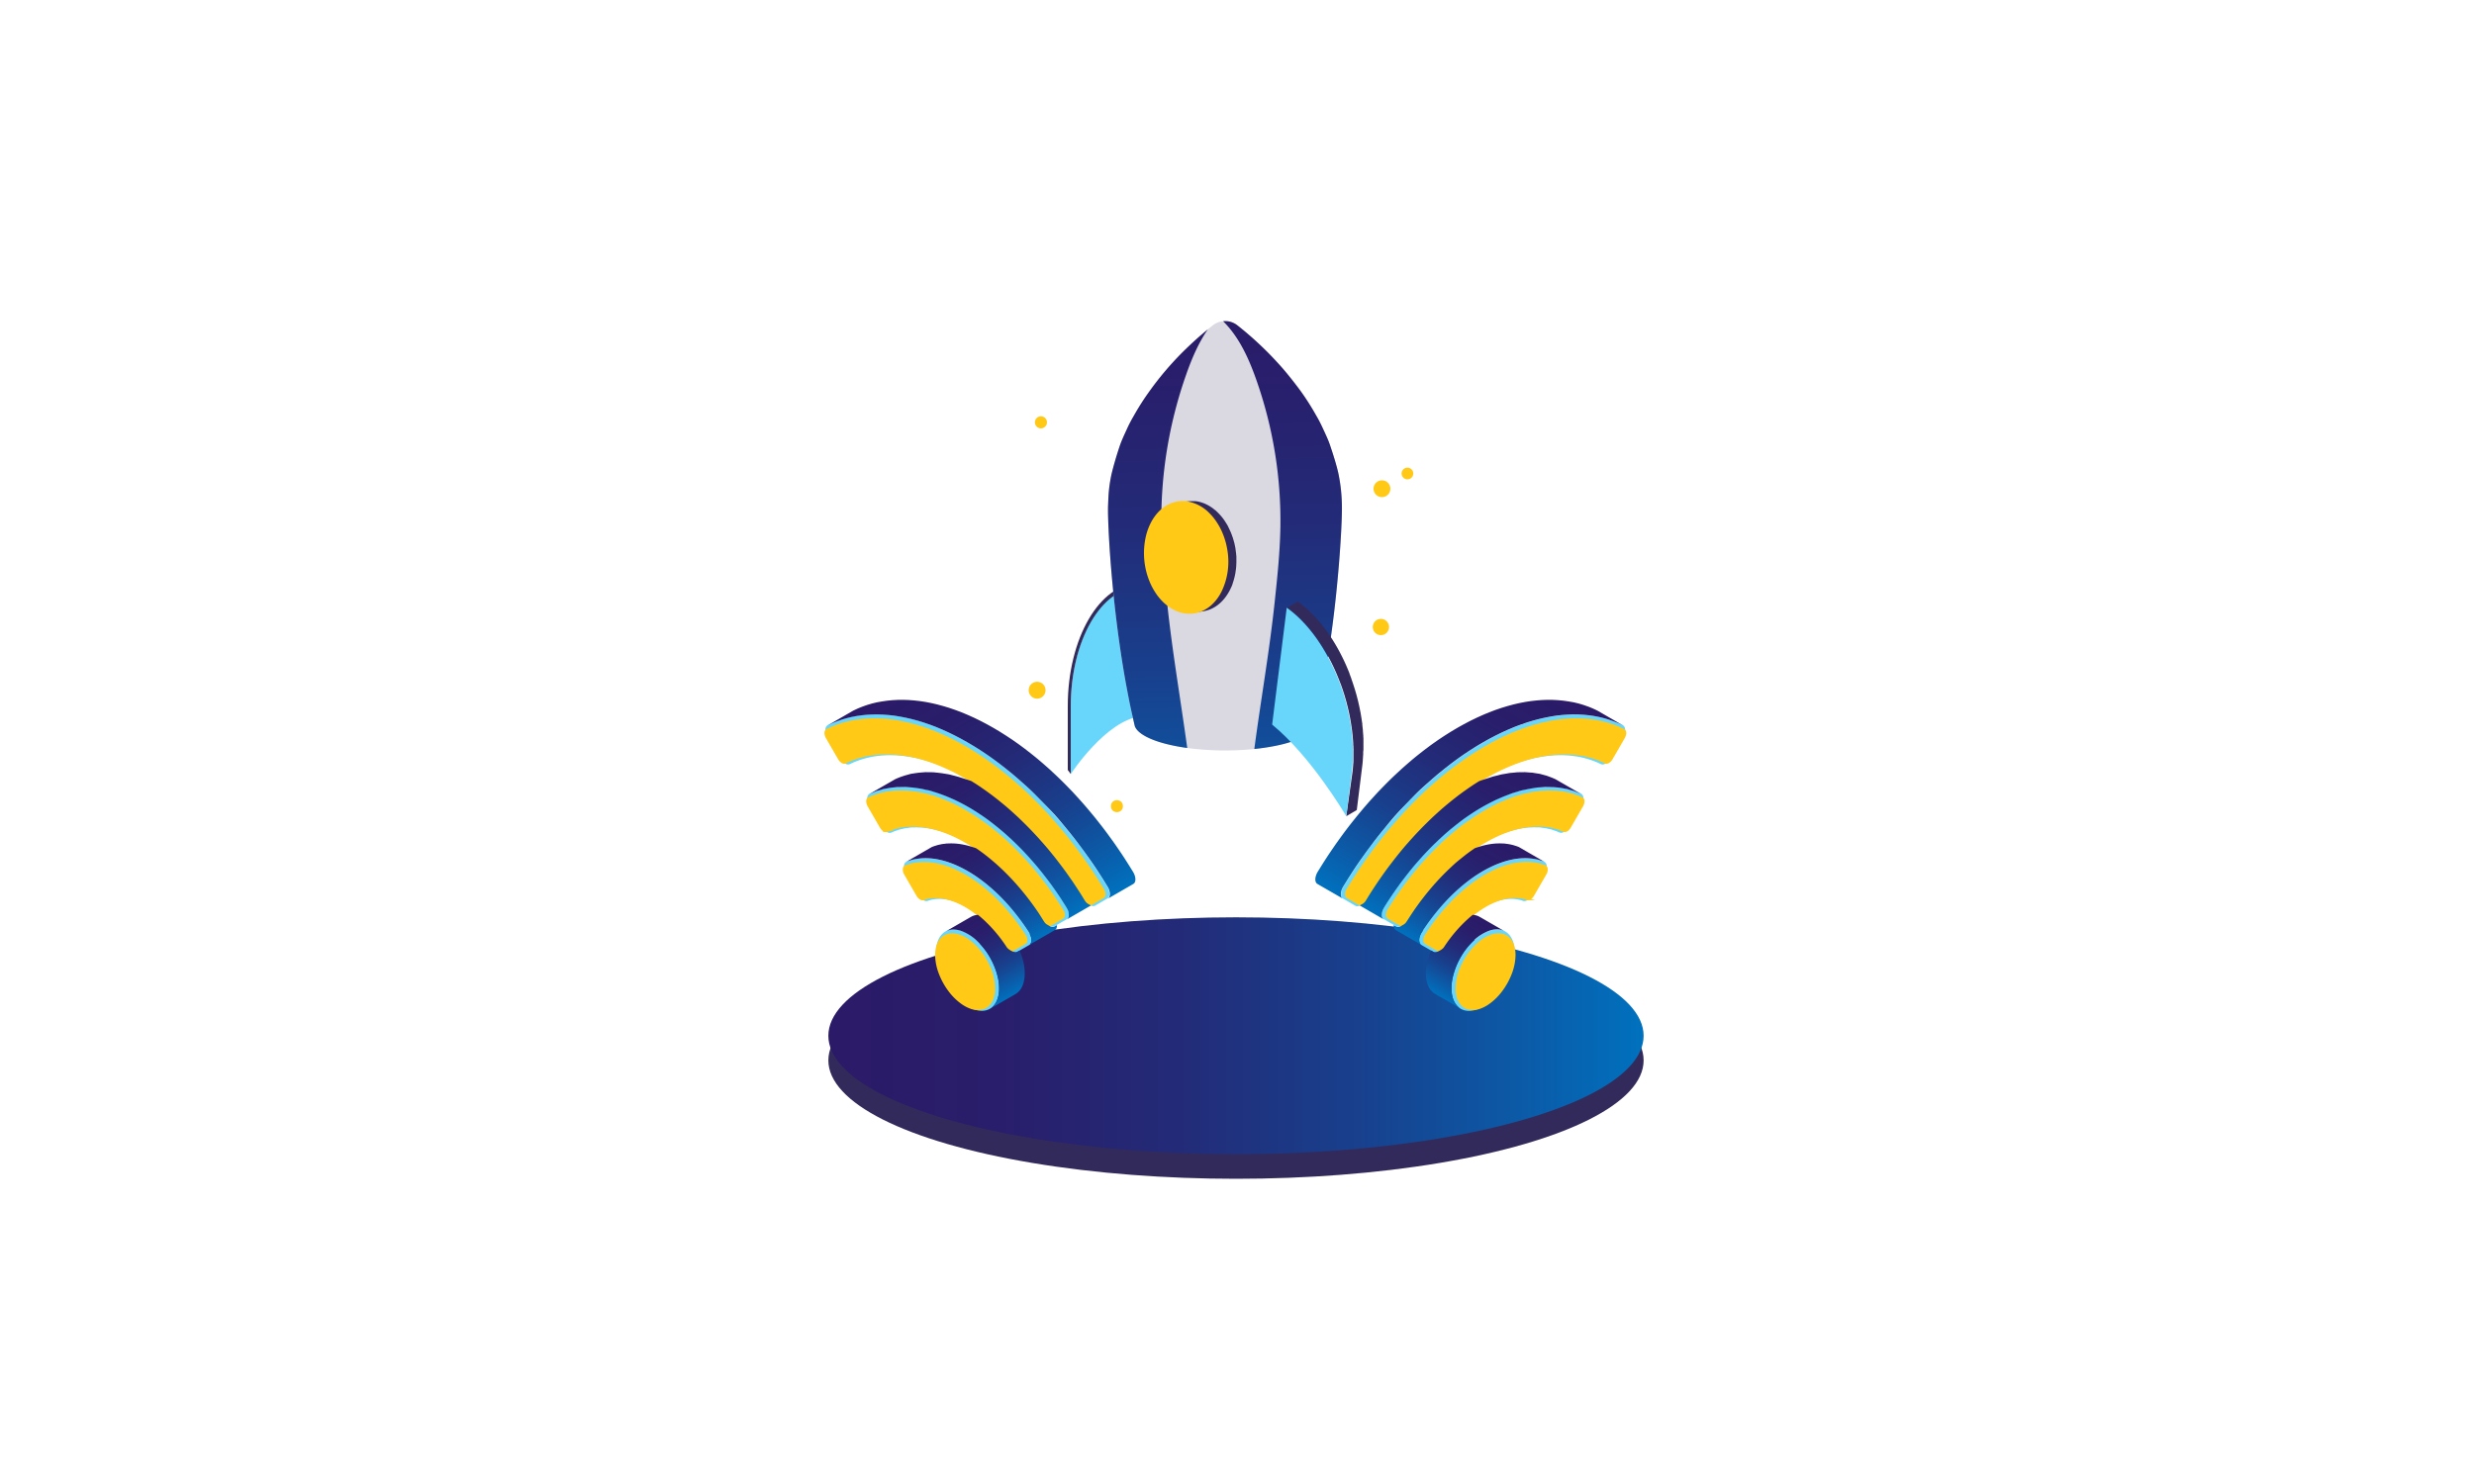 <?xml version="1.0" encoding="UTF-8"?> <svg xmlns="http://www.w3.org/2000/svg" xmlns:xlink="http://www.w3.org/1999/xlink" viewBox="0 0 1200 720"><defs><style>.cls-1,.cls-9{mask:url(#mask);}.cls-1{filter:url(#luminosity-noclip-9);}.cls-10,.cls-12,.cls-14,.cls-16,.cls-2,.cls-4,.cls-6,.cls-8{mix-blend-mode:multiply;}.cls-2{fill:url(#linear-gradient);}.cls-3{mask:url(#mask-2);filter:url(#luminosity-noclip-14);}.cls-4{fill:url(#linear-gradient-2);}.cls-5{mask:url(#mask-3);filter:url(#luminosity-noclip-15);}.cls-6{fill:url(#linear-gradient-3);}.cls-7{mask:url(#mask-4);filter:url(#luminosity-noclip-16);}.cls-8{fill:url(#linear-gradient-4);}.cls-9{filter:url(#luminosity-noclip-10);}.cls-10{fill:url(#linear-gradient-5);}.cls-11{mask:url(#mask-6);filter:url(#luminosity-noclip-11);}.cls-12{fill:url(#linear-gradient-6);}.cls-13{mask:url(#mask-7);filter:url(#luminosity-noclip-12);}.cls-14{fill:url(#linear-gradient-7);}.cls-15{mask:url(#mask-8);filter:url(#luminosity-noclip-13);}.cls-16{fill:url(#linear-gradient-8);}.cls-17{fill:#332a5c;}.cls-18{fill:url(#linear-gradient-9);}.cls-19{opacity:0.56;}.cls-20{mask:url(#mask-9);}.cls-21{fill:url(#linear-gradient-10);}.cls-22{mask:url(#mask-10);}.cls-23{opacity:0.17;fill:url(#linear-gradient-11);}.cls-24{mask:url(#mask-11);}.cls-25{fill:url(#linear-gradient-12);}.cls-26{fill:#68d5fa;}.cls-27{isolation:isolate;}.cls-28{fill:#dad8e1;}.cls-29{fill:url(#linear-gradient-13);}.cls-30{mask:url(#mask-12);}.cls-31,.cls-35{opacity:0.58;}.cls-31{fill:url(#linear-gradient-14);}.cls-32{fill:url(#linear-gradient-15);}.cls-33{fill:#ffc916;stroke:#ffc916;stroke-miterlimit:10;}.cls-34{mask:url(#mask-13);}.cls-35{fill:url(#linear-gradient-16);}.cls-36{mask:url(#mask-14);}.cls-37{mask:url(#mask-15);}.cls-38{mask:url(#mask-16);}.cls-39{fill:url(#linear-gradient-17);}.cls-40{fill:url(#linear-gradient-18);}.cls-41{fill:url(#linear-gradient-19);}.cls-42{fill:url(#linear-gradient-20);}.cls-43{fill:url(#linear-gradient-21);}.cls-44{fill:url(#linear-gradient-22);}.cls-45{fill:url(#linear-gradient-23);}.cls-46{fill:url(#linear-gradient-24);}.cls-47{filter:url(#luminosity-noclip-8);}.cls-48{filter:url(#luminosity-noclip-7);}.cls-49{filter:url(#luminosity-noclip-6);}.cls-50{filter:url(#luminosity-noclip-4);}.cls-51{filter:url(#luminosity-noclip-3);}.cls-52{filter:url(#luminosity-noclip-2);}.cls-53{filter:url(#luminosity-noclip);}</style><filter id="luminosity-noclip" x="486" y="-5857" width="201.87" height="32766" filterUnits="userSpaceOnUse" color-interpolation-filters="sRGB"><feFlood flood-color="#fff" result="bg"></feFlood><feBlend in="SourceGraphic" in2="bg"></feBlend></filter><mask id="mask" x="486" y="-5857" width="201.87" height="32766" maskUnits="userSpaceOnUse"><g class="cls-53"></g></mask><linearGradient id="linear-gradient" x1="585.13" y1="251.05" x2="590.36" y2="532.47" gradientUnits="userSpaceOnUse"><stop offset="0"></stop><stop offset="0.02" stop-color="#090909"></stop><stop offset="0.12" stop-color="#2a2a2a"></stop><stop offset="0.21" stop-color="#454545"></stop><stop offset="0.31" stop-color="#575757"></stop><stop offset="0.42" stop-color="#626262"></stop><stop offset="0.53" stop-color="#666"></stop><stop offset="0.54" stop-color="#626262"></stop><stop offset="0.63" stop-color="#3f3f3f"></stop><stop offset="0.72" stop-color="#232323"></stop><stop offset="0.81" stop-color="#101010"></stop><stop offset="0.91" stop-color="#040404"></stop><stop offset="1"></stop></linearGradient><filter id="luminosity-noclip-2" x="485.95" y="-5857" width="201.95" height="32766" filterUnits="userSpaceOnUse" color-interpolation-filters="sRGB"><feFlood flood-color="#fff" result="bg"></feFlood><feBlend in="SourceGraphic" in2="bg"></feBlend></filter><mask id="mask-2" x="485.95" y="-5857" width="201.95" height="32766" maskUnits="userSpaceOnUse"><g class="cls-52"></g></mask><linearGradient id="linear-gradient-2" x1="485.95" y1="222.72" x2="687.91" y2="222.72" gradientUnits="userSpaceOnUse"><stop offset="0" stop-color="#666"></stop><stop offset="0.53" stop-color="#ccc"></stop><stop offset="1" stop-color="#666"></stop></linearGradient><filter id="luminosity-noclip-3" x="486.08" y="-5857" width="201.78" height="32766" filterUnits="userSpaceOnUse" color-interpolation-filters="sRGB"><feFlood flood-color="#fff" result="bg"></feFlood><feBlend in="SourceGraphic" in2="bg"></feBlend></filter><mask id="mask-3" x="486.08" y="-5857" width="201.78" height="32766" maskUnits="userSpaceOnUse"><g class="cls-51"></g></mask><linearGradient id="linear-gradient-3" x1="486.08" y1="324.35" x2="687.86" y2="324.35" xlink:href="#linear-gradient-2"></linearGradient><filter id="luminosity-noclip-4" x="485.88" y="-5857" width="202.08" height="32766" filterUnits="userSpaceOnUse" color-interpolation-filters="sRGB"><feFlood flood-color="#fff" result="bg"></feFlood><feBlend in="SourceGraphic" in2="bg"></feBlend></filter><mask id="mask-4" x="485.88" y="-5857" width="202.08" height="32766" maskUnits="userSpaceOnUse"><g class="cls-50"></g></mask><linearGradient id="linear-gradient-4" x1="485.88" y1="416.65" x2="687.96" y2="416.65" xlink:href="#linear-gradient-2"></linearGradient><linearGradient id="linear-gradient-5" x1="575.67" y1="147.16" x2="594.5" y2="482.99" xlink:href="#linear-gradient"></linearGradient><filter id="luminosity-noclip-6" x="549.86" y="-5857" width="86.9" height="32766" filterUnits="userSpaceOnUse" color-interpolation-filters="sRGB"><feFlood flood-color="#fff" result="bg"></feFlood><feBlend in="SourceGraphic" in2="bg"></feBlend></filter><mask id="mask-6" x="549.86" y="-5857" width="86.9" height="32766" maskUnits="userSpaceOnUse"><g class="cls-49"></g></mask><linearGradient id="linear-gradient-6" x1="592.55" y1="363.94" x2="594.75" y2="482.2" gradientUnits="userSpaceOnUse"><stop offset="0" stop-color="#666"></stop><stop offset="0.51" stop-color="#343434"></stop><stop offset="1"></stop></linearGradient><filter id="luminosity-noclip-7" x="560.43" y="-5857" width="34.36" height="32766" filterUnits="userSpaceOnUse" color-interpolation-filters="sRGB"><feFlood flood-color="#fff" result="bg"></feFlood><feBlend in="SourceGraphic" in2="bg"></feBlend></filter><mask id="mask-7" x="560.43" y="-5857" width="34.36" height="32766" maskUnits="userSpaceOnUse"><g class="cls-48"></g></mask><linearGradient id="linear-gradient-7" x1="614.41" y1="240.27" x2="569.94" y2="284.47" gradientUnits="userSpaceOnUse"><stop offset="0" stop-color="#fff"></stop><stop offset="1"></stop></linearGradient><filter id="luminosity-noclip-8" x="555.36" y="-5857" width="34.35" height="32766" filterUnits="userSpaceOnUse" color-interpolation-filters="sRGB"><feFlood flood-color="#fff" result="bg"></feFlood><feBlend in="SourceGraphic" in2="bg"></feBlend></filter><mask id="mask-8" x="555.36" y="-5857" width="34.35" height="32766" maskUnits="userSpaceOnUse"><g class="cls-47"></g></mask><linearGradient id="linear-gradient-8" x1="602.46" y1="228.25" x2="558" y2="272.45" xlink:href="#linear-gradient-7"></linearGradient><linearGradient id="linear-gradient-9" x1="401.8" y1="502.52" x2="797.23" y2="502.52" gradientUnits="userSpaceOnUse"><stop offset="0" stop-color="#2b1a67"></stop><stop offset="0.21" stop-color="#291e6b"></stop><stop offset="0.43" stop-color="#232b78"></stop><stop offset="0.65" stop-color="#18408d"></stop><stop offset="0.87" stop-color="#0a5daa"></stop><stop offset="1" stop-color="#0071be"></stop></linearGradient><filter id="luminosity-noclip-9" x="486" y="221.23" width="201.87" height="281.75" filterUnits="userSpaceOnUse" color-interpolation-filters="sRGB"><feFlood flood-color="#fff" result="bg"></feFlood><feBlend in="SourceGraphic" in2="bg"></feBlend></filter><mask id="mask-9" x="486" y="221.23" width="201.87" height="281.75" maskUnits="userSpaceOnUse"><g class="cls-1"><path class="cls-2" d="M486,474.84l.47-253.61c0,4.13,3.3,8.34,10.31,12.32,24.48,13.91,84.79,19.74,134.71,13,35.65-4.8,56.36-14.69,56.38-25l-.47,253.62c0,10.33-20.73,20.22-56.38,25-49.92,6.72-110.24.88-134.72-13C489.3,483.19,486,479,486,474.84Z"></path></g></mask><linearGradient id="linear-gradient-10" x1="585.13" y1="251.05" x2="590.36" y2="532.47" gradientUnits="userSpaceOnUse"><stop offset="0" stop-color="aqua"></stop><stop offset="0.02" stop-color="aqua"></stop><stop offset="0.53" stop-color="aqua"></stop><stop offset="0.57" stop-color="#03e8f3"></stop><stop offset="0.66" stop-color="#08c5e0"></stop><stop offset="0.74" stop-color="#0ca9d2"></stop><stop offset="0.83" stop-color="#0f96c7"></stop><stop offset="0.91" stop-color="#108ac1"></stop><stop offset="1" stop-color="#1186bf"></stop></linearGradient><filter id="luminosity-noclip-10" x="486" y="193.42" width="201.87" height="281.75" filterUnits="userSpaceOnUse" color-interpolation-filters="sRGB"><feFlood flood-color="#fff" result="bg"></feFlood><feBlend in="SourceGraphic" in2="bg"></feBlend></filter><mask id="mask-10" x="486" y="193.42" width="201.87" height="281.75" maskUnits="userSpaceOnUse"><g class="cls-9"><path class="cls-10" d="M677.56,209.24c-24.47-13.91-84.79-19.74-134.71-13-35.65,4.79-56.36,14.69-56.38,25-.14,76.08-.33,177.53-.47,253.61,0-10.33,20.73-20.22,56.37-25,49.93-6.72,110.24-.88,134.72,13,7,4,10.32,8.19,10.31,12.33.14-76.09.33-177.54.47-253.62C687.88,217.42,684.57,213.21,677.56,209.24Z"></path></g></mask><linearGradient id="linear-gradient-11" x1="575.67" y1="147.16" x2="594.5" y2="482.99" gradientUnits="userSpaceOnUse"><stop offset="0" stop-color="aqua"></stop><stop offset="0.02" stop-color="aqua"></stop><stop offset="0.53" stop-color="aqua"></stop><stop offset="0.53" stop-color="aqua"></stop><stop offset="1" stop-color="aqua"></stop></linearGradient><filter id="luminosity-noclip-11" x="549.86" y="351.43" width="86.9" height="118.37" filterUnits="userSpaceOnUse" color-interpolation-filters="sRGB"><feFlood flood-color="#fff" result="bg"></feFlood><feBlend in="SourceGraphic" in2="bg"></feBlend></filter><mask id="mask-11" x="549.86" y="351.43" width="86.9" height="118.37" maskUnits="userSpaceOnUse"><g class="cls-11"><path class="cls-12" d="M549.86,458l.21-106.55c0,1.74,1.42,3.51,4.43,5.18,10.54,5.84,36.5,8.29,58,5.47,15.35-2,24.26-6.17,24.27-10.51l-.2,106.55c0,4.34-8.92,8.5-24.27,10.51-21.49,2.83-47.45.37-58-5.47C551.29,461.49,549.86,459.72,549.86,458Z"></path></g></mask><linearGradient id="linear-gradient-12" x1="592.55" y1="363.94" x2="594.75" y2="482.2" gradientUnits="userSpaceOnUse"><stop offset="0" stop-color="#ffc916"></stop><stop offset="1" stop-color="#1186bf"></stop></linearGradient><linearGradient id="linear-gradient-13" x1="620.35" y1="110.39" x2="626.73" y2="442.05" xlink:href="#linear-gradient-9"></linearGradient><filter id="luminosity-noclip-12" x="560.43" y="258.32" width="34.36" height="34.53" filterUnits="userSpaceOnUse" color-interpolation-filters="sRGB"><feFlood flood-color="#fff" result="bg"></feFlood><feBlend in="SourceGraphic" in2="bg"></feBlend></filter><mask id="mask-12" x="560.43" y="258.32" width="34.36" height="34.53" maskUnits="userSpaceOnUse"><g class="cls-13"><path class="cls-14" d="M594.79,267.2l-28.95,25.65c-.46-.38-.91-.79-1.36-1.23a26.46,26.46,0,0,1-4.05-5.14l31.8-28.16A35.39,35.39,0,0,1,594.79,267.2Z"></path></g></mask><linearGradient id="linear-gradient-14" x1="614.41" y1="240.27" x2="569.94" y2="284.47" gradientUnits="userSpaceOnUse"><stop offset="0" stop-color="#fff"></stop><stop offset="1" stop-color="#fff"></stop></linearGradient><linearGradient id="linear-gradient-15" x1="559.9" y1="111.55" x2="566.28" y2="443.21" xlink:href="#linear-gradient-9"></linearGradient><filter id="luminosity-noclip-13" x="555.36" y="243.82" width="34.35" height="37.95" filterUnits="userSpaceOnUse" color-interpolation-filters="sRGB"><feFlood flood-color="#fff" result="bg"></feFlood><feBlend in="SourceGraphic" in2="bg"></feBlend></filter><mask id="mask-13" x="555.36" y="243.82" width="34.35" height="37.95" maskUnits="userSpaceOnUse"><g class="cls-15"><path class="cls-16" d="M589.72,253.7,558,281.76A35.85,35.85,0,0,1,556,261.71l20.19-17.89a19,19,0,0,1,10,5.43A26,26,0,0,1,589.72,253.7Z"></path></g></mask><linearGradient id="linear-gradient-16" x1="602.46" y1="228.25" x2="558" y2="272.45" xlink:href="#linear-gradient-14"></linearGradient><filter id="luminosity-noclip-14" x="485.45" y="195.4" width="202.95" height="54.65" filterUnits="userSpaceOnUse" color-interpolation-filters="sRGB"><feFlood flood-color="#fff" result="bg"></feFlood><feBlend in="SourceGraphic" in2="bg"></feBlend></filter><mask id="mask-14" x="485.45" y="195.4" width="202.95" height="54.65" maskUnits="userSpaceOnUse"><g class="cls-3"><path class="cls-4" d="M638.5,197.14l3.77.66c1.23.2,2.75.48,4.52.85s3.81.77,6.08,1.33a120.78,120.78,0,0,1,16.1,4.84c1.54.55,3,1.28,4.65,2,.78.36,1.55.78,2.35,1.18s1.61.81,2.38,1.3a27,27,0,0,1,2.33,1.5A19.9,19.9,0,0,1,683,212.5a15.59,15.59,0,0,1,3.82,4.53,8.62,8.62,0,0,1,.92,6.1,12.27,12.27,0,0,1-3.27,5.53,37.24,37.24,0,0,1-11.2,7.34c-8.38,3.82-17.79,6.33-27.59,8.3-4.91,1-9.93,1.8-15,2.46l-7.7.93c-2.58.29-5.2.47-7.81.71-10.48.84-21.14,1.23-31.81,1.14s-21.33-.8-31.77-1.92a234.94,234.94,0,0,1-30.41-5.1c-9.7-2.36-19-5.43-26.87-10.32a25.9,25.9,0,0,1-5.26-4.38,11.19,11.19,0,0,1-2.94-6,8.91,8.91,0,0,1,1.67-6.18,19.31,19.31,0,0,1,4.31-4.43,47,47,0,0,1,10-5.62,94.94,94.94,0,0,1,9.75-3.5,162.72,162.72,0,0,1,16.35-3.94c4.58-.88,8.2-1.42,10.67-1.78l3.8-.52-3.79.57c-2.47.38-6.08,1-10.65,1.9a161.55,161.55,0,0,0-16.27,4.13,92.66,92.66,0,0,0-9.66,3.6,48.22,48.22,0,0,0-9.9,5.6,18.93,18.93,0,0,0-4.16,4.31,8.29,8.29,0,0,0-1.54,5.79,10.42,10.42,0,0,0,2.8,5.6,25.46,25.46,0,0,0,5.13,4.24c7.76,4.8,17,7.81,26.71,10.13a236.61,236.61,0,0,0,30.31,5c10.42,1.07,21,1.64,31.69,1.78s21.28-.21,31.72-1c2.61-.23,5.2-.4,7.79-.68l7.7-.89c5.08-.64,10.09-1.45,15-2.4,9.77-1.91,19.16-4.38,27.48-8.13,4.11-1.9,8-4.11,11-7.15a11.7,11.7,0,0,0,3.15-5.24,8,8,0,0,0-.85-5.71,15.43,15.43,0,0,0-3.67-4.39,22.6,22.6,0,0,0-2.21-1.72c-.73-.56-1.53-1-2.3-1.5s-1.55-.9-2.34-1.32-1.54-.83-2.32-1.2c-1.58-.68-3.07-1.42-4.59-2a121.27,121.27,0,0,0-16-5c-2.26-.59-4.29-1-6.06-1.4s-3.28-.69-4.51-.91Z"></path></g></mask><filter id="luminosity-noclip-15" x="485.58" y="300.29" width="202.78" height="48.15" filterUnits="userSpaceOnUse" color-interpolation-filters="sRGB"><feFlood flood-color="#fff" result="bg"></feFlood><feBlend in="SourceGraphic" in2="bg"></feBlend></filter><mask id="mask-15" x="485.58" y="300.29" width="202.78" height="48.15" maskUnits="userSpaceOnUse"><g class="cls-5"><path class="cls-6" d="M661.34,300.77l2.94.94,1.6.51,1.89.7,2.2.82,2.44,1.05a41.45,41.45,0,0,1,11.5,7.08,11.42,11.42,0,0,1,3.92,7.29,8.28,8.28,0,0,1-.94,4.48,14.72,14.72,0,0,1-2.88,3.82,34.8,34.8,0,0,1-8.3,5.71,75,75,0,0,1-9.91,4.19,155.66,155.66,0,0,1-22.45,5.78c-4,.75-8,1.39-12.1,2l-6.19.74-3.12.38-3.15.28-6.34.56-6.38.38c-4.26.3-8.55.33-12.84.49-8.57,0-17.16-.05-25.58-.6-4.22-.19-8.39-.62-12.51-.95-2.07-.19-4.11-.45-6.13-.68s-4-.44-6-.76l-5.91-.87-5.78-1-2.84-.52-2.78-.62c-1.85-.42-3.68-.78-5.47-1.24A114.37,114.37,0,0,1,500.53,334l-4.23-2.15a39.8,39.8,0,0,1-3.78-2.49A17.93,17.93,0,0,1,487,323.1a9.24,9.24,0,0,1-.9-3.72,8.45,8.45,0,0,1,.79-3.47,14.91,14.91,0,0,1,3.81-4.9,36.87,36.87,0,0,1,7.27-4.78c.89-.46,1.59-.78,2.06-1l.71-.34-.71.35c-.47.22-1.16.56-2,1a36.23,36.23,0,0,0-7.17,4.86,14.88,14.88,0,0,0-3.69,4.87,8.32,8.32,0,0,0-.71,3.36,8.8,8.8,0,0,0,.93,3.56,17.38,17.38,0,0,0,5.49,6c.6.4,1.16.86,1.81,1.25l1.95,1.18,4.19,2.1A114.92,114.92,0,0,0,520.35,340c1.79.44,3.62.8,5.45,1.21l2.78.61,2.84.5,5.76,1,5.9.84c2,.3,4,.51,6,.73s4.06.47,6.12.64c4.11.31,8.27.72,12.48.88,8.4.52,17,.55,25.52.47,4.27-.13,8.55-.14,12.8-.42l6.37-.35,6.31-.52,3.14-.26L625,345l6.19-.72c4.08-.53,8.12-1.16,12.06-1.88a154.28,154.28,0,0,0,22.37-5.64,74.74,74.74,0,0,0,9.85-4.11,34.41,34.41,0,0,0,8.19-5.56,14.46,14.46,0,0,0,2.79-3.66,8,8,0,0,0,.92-4.21,11,11,0,0,0-3.68-7.05A41.19,41.19,0,0,0,672.34,305l-2.42-1.08-2.19-.85-1.88-.73-1.59-.54Z"></path></g></mask><filter id="luminosity-noclip-16" x="485.38" y="387.94" width="203.08" height="57.42" filterUnits="userSpaceOnUse" color-interpolation-filters="sRGB"><feFlood flood-color="#fff" result="bg"></feFlood><feBlend in="SourceGraphic" in2="bg"></feBlend></filter><mask id="mask-16" x="485.38" y="387.94" width="203.08" height="57.42" maskUnits="userSpaceOnUse"><g class="cls-7"><path class="cls-8" d="M588.07,388.44l4.86.05c1.59,0,3.54.06,5.84.13s4.94.18,7.9.32c5.92.33,13.1.83,21.29,1.81a215.28,215.28,0,0,1,27.27,4.95,119.92,119.92,0,0,1,15.1,4.86l3.8,1.68c1.24.66,2.5,1.27,3.75,2a29.26,29.26,0,0,1,6.87,5.27,13.58,13.58,0,0,1,2.5,3.72c.15.35.23.73.35,1.09a4,4,0,0,1,.25,1.13l.11,1.18c0,.37,0,.73-.09,1.12-.49,3.17-2.6,5.68-4.9,7.7a39.16,39.16,0,0,1-7.85,5,76.75,76.75,0,0,1-8.74,3.68,145.41,145.41,0,0,1-18.68,5.1c-6.41,1.33-12.94,2.41-19.57,3.18a337.4,337.4,0,0,1-40.35,2.45,343.94,343.94,0,0,1-40.36-2.37c-13.24-1.6-26.22-4-38.3-8.1-.75-.25-1.51-.47-2.25-.76l-2.21-.89-2.19-.88-1.09-.44-1.05-.53c-1.4-.72-2.79-1.39-4.18-2.13l-2-1.21c-.65-.41-1.27-.9-1.9-1.34a22.45,22.45,0,0,1-3.42-3.11l-.39-.42-.34-.48-.67-.94a8.25,8.25,0,0,1-.55-1,6.28,6.28,0,0,1-.48-1.06l-.33-1.11a7.4,7.4,0,0,1-.16-1.15l-.05-.58a3.62,3.62,0,0,1,0-.58l0-.55.1-.58a10.68,10.68,0,0,1,1.88-4.1,24.25,24.25,0,0,1,6.51-5.73,54.24,54.24,0,0,1,7.44-3.86,107.8,107.8,0,0,1,15-5.07,202.31,202.31,0,0,1,27.25-5c8.19-1,15.37-1.54,21.28-1.87l7.9-.36,5.84-.1,4.87-.08-4.86.13-5.84.15-7.89.44c-5.91.38-13.07,1-21.25,2.07-4.09.5-8.42,1.2-13,2s-9.29,1.85-14.19,3.17a106.57,106.57,0,0,0-14.93,5.08,54.08,54.08,0,0,0-7.34,3.84,23.23,23.23,0,0,0-6.31,5.59,9.84,9.84,0,0,0-1.75,3.82l-.1.5,0,.56a3.08,3.08,0,0,0,0,.52l.05.53a6.18,6.18,0,0,0,.15,1.05l.31,1a4.8,4.8,0,0,0,.45,1,7.44,7.44,0,0,0,.52,1l.64.89.32.44.38.41a21.45,21.45,0,0,0,3.31,3c.62.43,1.2.9,1.86,1.3l2,1.2c1.33.71,2.74,1.39,4.11,2.08l1,.52,1.08.44L505,432l2.19.88c.73.28,1.49.49,2.24.75,12,4,25,6.38,38.15,7.93a344.26,344.26,0,0,0,40.25,2.23A333.64,333.64,0,0,0,628,441.51c6.61-.74,13.13-1.8,19.51-3.1a143.88,143.88,0,0,0,18.59-5,74.38,74.38,0,0,0,8.66-3.6,38.12,38.12,0,0,0,7.71-4.91,17.61,17.61,0,0,0,3-3.27,9.51,9.51,0,0,0,1.67-3.94c.06-.35.05-.74.09-1.11l-.11-1a3.39,3.39,0,0,0-.22-1c-.11-.34-.18-.69-.32-1a12.77,12.77,0,0,0-2.37-3.54,28.3,28.3,0,0,0-6.71-5.17c-1.2-.7-2.46-1.31-3.68-2l-3.76-1.68a121.24,121.24,0,0,0-15-4.89,231.27,231.27,0,0,0-27.18-5.11c-8.17-1.07-15.34-1.63-21.25-2-2.95-.18-5.59-.33-7.89-.4s-4.25-.17-5.84-.18Z"></path></g></mask><linearGradient id="linear-gradient-17" x1="-50.21" y1="445.38" x2="-28.58" y2="482.83" gradientTransform="translate(520.25)" xlink:href="#linear-gradient-9"></linearGradient><linearGradient id="linear-gradient-18" x1="-59.95" y1="406.18" x2="-27.59" y2="462.23" gradientTransform="translate(520.25)" xlink:href="#linear-gradient-9"></linearGradient><linearGradient id="linear-gradient-19" x1="-69.98" y1="368.64" x2="-19.65" y2="455.81" gradientTransform="translate(520.25)" xlink:href="#linear-gradient-9"></linearGradient><linearGradient id="linear-gradient-20" x1="-78.64" y1="328.76" x2="-8.27" y2="450.64" gradientTransform="translate(520.25)" xlink:href="#linear-gradient-9"></linearGradient><linearGradient id="linear-gradient-21" x1="9312.03" y1="445.38" x2="9333.65" y2="482.83" gradientTransform="matrix(-1, 0, 0, 1, 10030.67, 0)" xlink:href="#linear-gradient-9"></linearGradient><linearGradient id="linear-gradient-22" x1="9302.29" y1="406.18" x2="9334.65" y2="462.23" gradientTransform="matrix(-1, 0, 0, 1, 10030.67, 0)" xlink:href="#linear-gradient-9"></linearGradient><linearGradient id="linear-gradient-23" x1="9292.26" y1="368.64" x2="9342.58" y2="455.81" gradientTransform="matrix(-1, 0, 0, 1, 10030.67, 0)" xlink:href="#linear-gradient-9"></linearGradient><linearGradient id="linear-gradient-24" x1="9283.59" y1="328.76" x2="9353.96" y2="450.64" gradientTransform="matrix(-1, 0, 0, 1, 10030.67, 0)" xlink:href="#linear-gradient-9"></linearGradient></defs><title>Illustrations-Ascend-2022</title><g id="Lights_and_texts" data-name="Lights and texts"><ellipse class="cls-17" cx="599.51" cy="514.46" rx="197.72" ry="57.46"></ellipse><ellipse class="cls-18" cx="599.51" cy="502.52" rx="197.72" ry="57.46"></ellipse><g class="cls-19"><g class="cls-20"><path class="cls-21" d="M486,474.84l.47-253.61c0,4.13,3.3,8.34,10.31,12.32,24.48,13.91,84.79,19.74,134.71,13,35.65-4.8,56.36-14.69,56.38-25l-.47,253.62c0,10.33-20.73,20.22-56.38,25-49.92,6.72-110.24.88-134.72-13C489.3,483.19,486,479,486,474.84Z"></path></g></g><g class="cls-22"><path class="cls-23" d="M677.56,209.24c-24.47-13.91-84.79-19.74-134.71-13-35.65,4.79-56.36,14.69-56.38,25-.14,76.08-.33,177.53-.47,253.61,0-10.33,20.73-20.22,56.37-25,49.93-6.72,110.24-.88,134.72,13,7,4,10.32,8.19,10.31,12.33.14-76.09.33-177.54.47-253.62C687.88,217.42,684.57,213.21,677.56,209.24Z"></path></g><g class="cls-24"><path class="cls-25" d="M549.86,458l.21-106.55c0,1.74,1.42,3.51,4.43,5.18,10.54,5.84,36.5,8.29,58,5.47,15.35-2,24.26-6.17,24.27-10.51l-.2,106.55c0,4.34-8.92,8.5-24.27,10.51-21.49,2.83-47.45.37-58-5.47C551.29,461.49,549.86,459.72,549.86,458Z"></path></g><path class="cls-26" d="M519.39,375.53s17-26.16,34.07-28h0V284h-.34c-18.63,0-33.73,26.2-33.73,58.51Z"></path><path class="cls-17" d="M519.38,375.53l-1.46-1.93V342.54c0-32.8,15.46-59.49,34.46-59.49h.34v2h-.34c-18.2,0-33,25.81-33,57.53Z"></path><g class="cls-27"><path class="cls-28" d="M650.89,246.4c0,2.63-.07,7-.67,16.64-.53,8.58-1.25,16.31-1.61,20-1.07,11.46-4.3,41.12-11,69-1.08,4.49-9.89,8.67-24.39,10.76-1.59.23-3.19.43-4.82.6a141,141,0,0,1-32.55-.5c-8.91-1.23-16.52-3.34-21.16-6.19-2.57-1.56-4-3.2-4.38-4.83-1.74-7.69-2.1-9.29-2.79-12.84-1.27-6.6-2.11-11-3.44-19.48-2.29-14.75-3.73-28.09-4.52-36.68-2-21.4-2.12-33.74-2.14-34.25,0-.73,0-1.69,0-2.43.09-2.25.18-5.27.38-7.52a71.65,71.65,0,0,1,1.27-8.39c1-4.29,2.67-9.88,4.07-14,.84-2.54,2.42-5.85,3.43-8.08a64.38,64.38,0,0,1,3.29-6.34,124.32,124.32,0,0,1,7.64-12A150.45,150.45,0,0,1,574,170.48c5.11-5,8.21-7.64,10.71-9.73.39-.32.78-.65,1.18-1,.8-.66,1.61-1.31,2.41-1.92a9.66,9.66,0,0,1,4.94-2,9.42,9.42,0,0,1,6.94,2,162,162,0,0,1,14.18,12.59c4.29,4.25,8,8.54,8.38,9,2.5,2.93,5.7,7,8,10.14a122.5,122.5,0,0,1,7.56,11.86,65.6,65.6,0,0,1,3.3,6.34c1,2.19,2.55,5.39,3.38,7.85,1.41,4.14,3.21,9.71,4.16,14A82.06,82.06,0,0,1,650.89,246.4Z"></path></g><path class="cls-29" d="M650.89,246.4c0,2.63-.07,7-.67,16.64-.53,8.58-1.25,16.31-1.61,20-1.07,11.46-4.3,41.12-11,69-1.08,4.49-9.89,8.67-24.39,10.76-1.59.23-3.19.43-4.82.6,3.15-23.72,7.37-47.61,9.87-71.23,1.28-12,2.55-24,2.77-36a205.35,205.35,0,0,0-11.85-72.39c-3.62-10.18-8.28-20.4-15.92-27.92a9.42,9.42,0,0,1,6.94,2,162,162,0,0,1,14.18,12.59c4.29,4.25,8,8.54,8.38,9,2.5,2.93,5.7,7,8,10.14a122.5,122.5,0,0,1,7.56,11.86,65.6,65.6,0,0,1,3.3,6.34c1,2.19,2.55,5.39,3.38,7.85,1.41,4.14,3.21,9.71,4.16,14A82.06,82.06,0,0,1,650.89,246.4Z"></path><g class="cls-27"><path class="cls-17" d="M661.33,363.11c0-.1,0-.2,0-.3,0-.34,0-.68,0-1,0-.51,0-1,0-1.53,0-.12,0-.23,0-.35,0-.33,0-.67,0-1,0-.5,0-1-.07-1.51,0-.12,0-.25,0-.38,0-.33-.06-.67-.08-1l-.12-1.48,0-.41-.12-1c-.05-.48-.1-1-.16-1.45,0-.14,0-.28,0-.42,0-.33-.1-.67-.14-1l-.21-1.45-.06-.43c-.05-.33-.12-.66-.17-1-.08-.49-.16-1-.25-1.46,0-.14,0-.29-.08-.44-.06-.32-.13-.65-.2-1-.09-.49-.19-1-.29-1.45l-.09-.44c-.07-.33-.15-.65-.23-1-.1-.48-.21-1-.33-1.43,0-.15-.07-.3-.1-.45-.09-.33-.18-.66-.26-1l-.36-1.36c0-.14-.07-.28-.11-.43-.1-.35-.21-.7-.31-1.05s-.24-.84-.37-1.26c0-.12-.07-.25-.11-.37-.12-.4-.25-.79-.38-1.19s-.23-.75-.36-1.12l-.09-.28c-.18-.56-.38-1.11-.58-1.67-.07-.21-.14-.43-.22-.64l0-.09c-.28-.78-.58-1.56-.88-2.33a.61.61,0,0,0,0-.12c-.06-.17-.13-.35-.2-.52-.2-.5-.4-1-.61-1.5-.06-.15-.12-.29-.19-.44s-.22-.53-.34-.8l-.36-.85-.37-.81-.37-.82c-.08-.15-.14-.31-.21-.46-.21-.45-.43-.89-.65-1.33-.09-.19-.18-.39-.28-.58a1,1,0,0,0-.07-.15c-.2-.41-.42-.81-.63-1.22l-.59-1.15-.06-.12c-.06-.1-.12-.2-.17-.3-.54-1-1.08-1.95-1.65-2.91-.08-.15-.16-.3-.25-.45l-.21-.33c-.64-1.07-1.3-2.13-2-3.16a.41.41,0,0,1-.07-.11l-.24-.34c-.57-.84-1.14-1.66-1.73-2.47l-.29-.43-.37-.48-.68-.9-.44-.57c-.19-.25-.39-.48-.58-.72l-.41-.51-.23-.28c-.4-.48-.8-.95-1.21-1.42l-.07-.07-.21-.24c-.32-.35-.63-.71-.95-1.05l-.41-.43-.44-.46-.4-.42c-.33-.34-.67-.67-1-1l-.21-.21-.06-.05-1.32-1.24-.26-.22-.44-.39-.64-.55-.7-.58-.4-.32-.22-.18c-.44-.35-.89-.69-1.34-1l-.24-.18-.37-.27-5.11,3,.38.27c.6.44,1.2.9,1.79,1.37l.4.33c.45.37.9.74,1.34,1.13l.45.39c.55.49,1.1,1,1.64,1.51l.21.21c.47.46.94.93,1.41,1.42l.44.46c.45.48.91,1,1.36,1.48l.21.23q.76.87,1.5,1.77l.42.52c.34.42.68.85,1,1.29.23.29.46.59.68.9s.45.6.67.9c.58.81,1.16,1.63,1.72,2.47.11.16.21.3.31.46.69,1,1.34,2.09,2,3.16l.46.78c.56.95,1.11,1.92,1.64,2.91.08.14.16.27.23.42.21.38.4.77.6,1.16s.47.9.7,1.36l.28.58c.29.59.57,1.19.85,1.79.13.27.25.54.37.82.25.55.5,1.1.74,1.65l.34.81c.27.64.53,1.29.79,1.94l.21.52c.33.84.65,1.69,1,2.54.07.21.14.43.22.64.23.64.45,1.29.67,1.94l.36,1.13c.16.52.33,1,.49,1.56s.24.84.37,1.26l.42,1.48c.12.45.23.9.35,1.36s.25,1,.37,1.44l.33,1.42c.11.47.21.95.32,1.42s.19,1,.29,1.44.19.95.27,1.42.17,1,.25,1.45.16.94.23,1.42.14,1,.21,1.45.13.94.19,1.41.11,1,.16,1.46.1.94.14,1.41.09,1,.12,1.48.07.92.1,1.38,0,1,.07,1.51,0,.91.05,1.36,0,1,0,1.53,0,.88,0,1.32,0,1.11,0,1.67c0,.4,0,.8,0,1.2q0,1-.12,1.92l-.06,1c-.08,1-.18,1.9-.29,2.84L653,396l5.1-3,2.64-21.3c.12-.94.21-1.89.29-2.84a.41.41,0,0,0,0-.11c0-.28,0-.56.06-.85,0-.64.09-1.28.12-1.92,0-.08,0-.15,0-.22,0-.33,0-.66,0-1C661.31,364.23,661.33,363.67,661.33,363.11Z"></path><path class="cls-26" d="M624.12,294.84l.38.27c20.79,15.11,34.75,50.74,31.18,79.56L653,396c-.86-1.45-17.13-29-35.95-44.45Z"></path></g><g class="cls-30"><path class="cls-31" d="M594.79,267.2l-28.95,25.65c-.46-.38-.91-.79-1.36-1.23a26.46,26.46,0,0,1-4.05-5.14l31.8-28.16A35.39,35.39,0,0,1,594.79,267.2Z"></path></g><path class="cls-32" d="M566.18,293.13c2.45,23.13,6.5,46.52,9.68,69.77-8.91-1.23-16.52-3.34-21.16-6.19-2.57-1.56-4-3.2-4.38-4.83-1.74-7.69-2.1-9.29-2.79-12.84-1.27-6.6-2.11-11-3.44-19.48-2.29-14.75-3.73-28.09-4.52-36.68-2-21.4-2.12-33.74-2.14-34.25,0-.73,0-1.69,0-2.43.09-2.25.18-5.27.38-7.52a71.65,71.65,0,0,1,1.27-8.39c1-4.29,2.67-9.88,4.07-14,.84-2.54,2.42-5.85,3.43-8.08a64.38,64.38,0,0,1,3.29-6.34,124.32,124.32,0,0,1,7.64-12A150.45,150.45,0,0,1,574,170.48c5.11-5,8.21-7.64,10.71-9.73.39-.32.78-.65,1.18-1-4.5,6.51-7.72,14-10.38,21.52A211.93,211.93,0,0,0,563.33,256C563.56,268.41,564.87,280.77,566.18,293.13Z"></path><g class="cls-27"><path class="cls-17" d="M598.25,282c.09-.28.17-.56.25-.85.13-.47.26-.95.37-1.43.06-.3.13-.6.19-.9s.09-.38.12-.58c.07-.37.12-.74.17-1.12,0-.16,0-.33.08-.5.08-.67.15-1.36.2-2v-.17c.06-.94.09-1.88.07-2.82v-.05c0-.21,0-.41,0-.62,0-.68,0-1.35-.12-2a.86.86,0,0,0,0-.16c0-.32-.08-.65-.12-1-.06-.5-.12-1-.2-1.48l0-.22c-.05-.31-.13-.63-.19-.94-.1-.48-.19-.95-.3-1.42,0-.08,0-.17-.05-.26-.07-.28-.17-.55-.24-.83-.14-.5-.27-1-.43-1.48,0-.11-.05-.22-.09-.33s-.17-.44-.25-.66c-.19-.56-.4-1.11-.62-1.66-.06-.15-.11-.31-.18-.46s-.15-.29-.22-.45c-.32-.73-.67-1.44-1-2.14-.08-.16-.15-.33-.23-.49l-.13-.2c-.29-.51-.61-1-.93-1.5-.16-.24-.3-.49-.46-.73-.5-.71-1-1.41-1.58-2.07h0c-.52-.62-1.07-1.22-1.65-1.79s-1-1-1.56-1.39l-.48-.38c-.22-.16-.43-.34-.64-.5l-.69-.46-.19-.13c-.53-.34-1.06-.64-1.6-.92l-.28-.14q-.66-.33-1.32-.6l-.25-.08c-.14-.06-.28-.1-.43-.15a12.33,12.33,0,0,0-1.31-.4l-.43-.11-.24-.06c-.45-.1-.9-.16-1.36-.22l-.3,0-.58,0c-.16,0-.32,0-.49,0-.38,0-.75,0-1.13,0-.14,0-.29,0-.43,0-.3,0-.59.05-.89.09l-4.48.64h0c.44-.06.88-.08,1.32-.1s.75,0,1.13,0a9.58,9.58,0,0,1,1.07.05c.1,0,.2,0,.3,0a12.46,12.46,0,0,1,1.6.28l.43.1c.44.12.87.25,1.31.4l.43.15c.53.2,1,.43,1.57.68l.28.15a17.3,17.3,0,0,1,1.6.92l.19.13c.45.29.89.62,1.32.95l.49.38c.53.44,1.05.9,1.56,1.4a21.59,21.59,0,0,1,1.65,1.79,24.46,24.46,0,0,1,1.57,2.07c.17.24.31.49.47.73.32.49.64,1,.93,1.5.13.22.24.46.36.69.38.7.73,1.41,1,2.14.14.3.27.6.4.91.22.54.42,1.1.62,1.65.12.33.24.66.34,1,.16.49.29,1,.43,1.48s.2.73.29,1.1.2.94.29,1.42.17.76.23,1.15.14,1,.2,1.49.1.75.13,1.13c.07.68.1,1.36.12,2,0,.22,0,.43,0,.65,0,.95,0,1.89-.07,2.83,0,.74-.11,1.48-.2,2.21,0,.17-.06.33-.08.5-.08.57-.18,1.13-.29,1.7-.06.3-.13.59-.19.89-.12.48-.24,1-.37,1.44-.08.28-.16.57-.25.85-.16.5-.33,1-.52,1.49-.09.24-.17.48-.26.71-.29.72-.6,1.42-1,2.1-3.07,6-7.82,9.5-13,10.23l4.48-.64c5.14-.73,9.89-4.21,13-10.22.35-.69.66-1.39,1-2.11.09-.23.17-.47.26-.7C597.92,283,598.09,282.47,598.25,282Z"></path><path class="cls-33" d="M592,286.9c-5.68,11.14-17.14,13.59-26.2,6-.46-.38-.91-.79-1.36-1.23a26.46,26.46,0,0,1-4.05-5.14,29.84,29.84,0,0,1-2.39-4.72A35.85,35.85,0,0,1,556,261.71a28.68,28.68,0,0,1,2.59-7.74c4-7.81,10.78-11.34,17.6-10.15a19,19,0,0,1,10,5.43,26,26,0,0,1,3.61,4.45,29.82,29.82,0,0,1,2.51,4.62,35.39,35.39,0,0,1,2.56,8.88A32.76,32.76,0,0,1,592,286.9Z"></path></g><g class="cls-34"><path class="cls-35" d="M589.72,253.7,558,281.76A35.85,35.85,0,0,1,556,261.71l20.19-17.89a19,19,0,0,1,10,5.43A26,26,0,0,1,589.72,253.7Z"></path></g><g class="cls-36"><path class="cls-33" d="M638.5,197.14l3.77.66c1.23.2,2.75.48,4.52.85s3.81.77,6.08,1.33a120.78,120.78,0,0,1,16.1,4.84c1.54.55,3,1.28,4.65,2,.78.36,1.55.78,2.35,1.18s1.61.81,2.38,1.3a27,27,0,0,1,2.33,1.5A19.9,19.9,0,0,1,683,212.5a15.59,15.59,0,0,1,3.82,4.53,8.62,8.62,0,0,1,.92,6.1,12.27,12.27,0,0,1-3.27,5.53,37.24,37.24,0,0,1-11.2,7.34c-8.38,3.82-17.79,6.33-27.59,8.3-4.91,1-9.93,1.8-15,2.46l-7.7.93c-2.58.29-5.2.47-7.81.71-10.48.84-21.14,1.23-31.81,1.14s-21.33-.8-31.77-1.92a234.94,234.94,0,0,1-30.41-5.1c-9.7-2.36-19-5.43-26.87-10.32a25.9,25.9,0,0,1-5.26-4.38,11.19,11.19,0,0,1-2.94-6,8.91,8.91,0,0,1,1.67-6.18,19.31,19.31,0,0,1,4.31-4.43,47,47,0,0,1,10-5.62,94.94,94.94,0,0,1,9.75-3.5,162.72,162.72,0,0,1,16.35-3.94c4.58-.88,8.2-1.42,10.67-1.78l3.8-.52-3.79.57c-2.47.38-6.08,1-10.65,1.9a161.55,161.55,0,0,0-16.27,4.13,92.66,92.66,0,0,0-9.66,3.6,48.22,48.22,0,0,0-9.9,5.6,18.93,18.93,0,0,0-4.16,4.31,8.29,8.29,0,0,0-1.54,5.79,10.42,10.42,0,0,0,2.8,5.6,25.46,25.46,0,0,0,5.13,4.24c7.76,4.8,17,7.81,26.71,10.13a236.61,236.61,0,0,0,30.31,5c10.42,1.07,21,1.64,31.69,1.78s21.28-.21,31.72-1c2.61-.23,5.2-.4,7.79-.68l7.7-.89c5.08-.64,10.09-1.45,15-2.4,9.77-1.91,19.16-4.38,27.48-8.13,4.11-1.9,8-4.11,11-7.15a11.7,11.7,0,0,0,3.15-5.24,8,8,0,0,0-.85-5.71,15.43,15.43,0,0,0-3.67-4.39,22.6,22.6,0,0,0-2.21-1.72c-.73-.56-1.53-1-2.3-1.5s-1.55-.9-2.34-1.32-1.54-.83-2.32-1.2c-1.58-.68-3.07-1.42-4.59-2a121.27,121.27,0,0,0-16-5c-2.26-.59-4.29-1-6.06-1.4s-3.28-.69-4.51-.91Z"></path></g><g class="cls-37"><path class="cls-33" d="M661.34,300.77l2.94.94,1.6.51,1.89.7,2.2.82,2.44,1.05a41.45,41.45,0,0,1,11.5,7.08,11.42,11.42,0,0,1,3.92,7.29,8.28,8.28,0,0,1-.94,4.48,14.72,14.72,0,0,1-2.88,3.82,34.8,34.8,0,0,1-8.3,5.71,75,75,0,0,1-9.91,4.19,155.66,155.66,0,0,1-22.45,5.78c-4,.75-8,1.39-12.1,2l-6.19.74-3.12.38-3.15.28-6.34.56-6.38.38c-4.26.3-8.55.33-12.84.49-8.57,0-17.16-.05-25.58-.6-4.22-.19-8.39-.62-12.51-.95-2.07-.19-4.11-.45-6.13-.68s-4-.44-6-.76l-5.91-.87-5.78-1-2.84-.52-2.78-.62c-1.85-.42-3.68-.78-5.47-1.24A114.37,114.37,0,0,1,500.53,334l-4.23-2.15a39.8,39.8,0,0,1-3.78-2.49A17.93,17.93,0,0,1,487,323.1a9.24,9.24,0,0,1-.9-3.72,8.45,8.45,0,0,1,.79-3.47,14.91,14.91,0,0,1,3.81-4.9,36.87,36.87,0,0,1,7.27-4.78c.89-.46,1.59-.78,2.06-1l.71-.34-.71.35c-.47.22-1.16.56-2,1a36.23,36.23,0,0,0-7.17,4.86,14.88,14.88,0,0,0-3.69,4.87,8.32,8.32,0,0,0-.71,3.36,8.8,8.8,0,0,0,.93,3.56,17.38,17.38,0,0,0,5.49,6c.6.4,1.16.86,1.81,1.25l1.95,1.18,4.19,2.1A114.92,114.92,0,0,0,520.35,340c1.79.44,3.62.8,5.45,1.21l2.78.61,2.84.5,5.76,1,5.9.84c2,.3,4,.51,6,.73s4.06.47,6.12.64c4.11.31,8.27.72,12.48.88,8.4.52,17,.55,25.52.47,4.27-.13,8.55-.14,12.8-.42l6.37-.35,6.31-.52,3.14-.26L625,345l6.19-.72c4.08-.53,8.12-1.16,12.06-1.88a154.28,154.28,0,0,0,22.37-5.64,74.74,74.74,0,0,0,9.85-4.11,34.41,34.41,0,0,0,8.19-5.56,14.46,14.46,0,0,0,2.79-3.66,8,8,0,0,0,.92-4.21,11,11,0,0,0-3.68-7.05A41.19,41.19,0,0,0,672.34,305l-2.42-1.08-2.19-.85-1.88-.73-1.59-.54Z"></path></g><g class="cls-38"><path class="cls-33" d="M588.07,388.44l4.86.05c1.59,0,3.54.06,5.84.13s4.94.18,7.9.32c5.92.33,13.1.83,21.29,1.81a215.28,215.28,0,0,1,27.27,4.95,119.92,119.92,0,0,1,15.1,4.86l3.8,1.68c1.24.66,2.5,1.27,3.75,2a29.26,29.26,0,0,1,6.87,5.27,13.58,13.58,0,0,1,2.5,3.72c.15.35.23.73.35,1.09a4,4,0,0,1,.25,1.13l.11,1.18c0,.37,0,.73-.09,1.12-.49,3.17-2.6,5.68-4.9,7.7a39.16,39.16,0,0,1-7.85,5,76.75,76.75,0,0,1-8.74,3.68,145.41,145.41,0,0,1-18.68,5.1c-6.41,1.33-12.94,2.41-19.57,3.18a337.4,337.4,0,0,1-40.35,2.45,343.94,343.94,0,0,1-40.36-2.37c-13.24-1.6-26.22-4-38.3-8.1-.75-.25-1.51-.47-2.25-.76l-2.21-.89-2.19-.88-1.09-.44-1.05-.53c-1.4-.72-2.79-1.39-4.18-2.13l-2-1.21c-.65-.41-1.27-.9-1.9-1.34a22.45,22.45,0,0,1-3.42-3.11l-.39-.42-.34-.48-.67-.94a8.25,8.25,0,0,1-.55-1,6.28,6.28,0,0,1-.48-1.06l-.33-1.11a7.4,7.4,0,0,1-.16-1.15l-.05-.58a3.62,3.62,0,0,1,0-.58l0-.55.1-.58a10.68,10.68,0,0,1,1.88-4.1,24.25,24.25,0,0,1,6.51-5.73,54.24,54.24,0,0,1,7.44-3.86,107.8,107.8,0,0,1,15-5.07,202.31,202.31,0,0,1,27.25-5c8.19-1,15.37-1.54,21.28-1.87l7.9-.36,5.84-.1,4.87-.08-4.86.13-5.84.15-7.89.44c-5.91.38-13.07,1-21.25,2.07-4.09.5-8.42,1.2-13,2s-9.29,1.85-14.19,3.17a106.57,106.57,0,0,0-14.93,5.08,54.08,54.08,0,0,0-7.34,3.84,23.23,23.23,0,0,0-6.31,5.59,9.84,9.84,0,0,0-1.75,3.82l-.1.5,0,.56a3.08,3.08,0,0,0,0,.52l.05.53a6.18,6.18,0,0,0,.15,1.05l.31,1a4.8,4.8,0,0,0,.45,1,7.44,7.44,0,0,0,.52,1l.64.89.32.44.38.41a21.45,21.45,0,0,0,3.31,3c.62.43,1.2.9,1.86,1.3l2,1.2c1.33.71,2.74,1.39,4.11,2.08l1,.52,1.08.44L505,432l2.19.88c.73.28,1.49.49,2.24.75,12,4,25,6.38,38.15,7.93a344.26,344.26,0,0,0,40.25,2.23A333.64,333.64,0,0,0,628,441.51c6.61-.74,13.13-1.8,19.51-3.1a143.88,143.88,0,0,0,18.59-5,74.38,74.38,0,0,0,8.66-3.6,38.12,38.12,0,0,0,7.71-4.91,17.61,17.61,0,0,0,3-3.27,9.51,9.51,0,0,0,1.67-3.94c.06-.35.05-.74.09-1.11l-.11-1a3.39,3.39,0,0,0-.22-1c-.11-.34-.18-.69-.32-1a12.77,12.77,0,0,0-2.37-3.54,28.3,28.3,0,0,0-6.71-5.17c-1.2-.7-2.46-1.31-3.68-2l-3.76-1.68a121.24,121.24,0,0,0-15-4.89,231.27,231.27,0,0,0-27.18-5.11c-8.17-1.07-15.34-1.63-21.25-2-2.95-.18-5.59-.33-7.89-.4s-4.25-.17-5.84-.18Z"></path></g><path class="cls-33" d="M673.89,237.11a3.58,3.58,0,1,1-3.58-3.57A3.57,3.57,0,0,1,673.89,237.11Z"></path><path class="cls-33" d="M685,229.73a2.33,2.33,0,1,1-2.33-2.33A2.33,2.33,0,0,1,685,229.73Z"></path><path class="cls-33" d="M507.32,204.9a2.42,2.42,0,1,1-2.41-2.41A2.41,2.41,0,0,1,507.32,204.9Z"></path><circle class="cls-33" cx="541.76" cy="391.13" r="2.41"></circle><path class="cls-33" d="M506.64,334.87a3.59,3.59,0,1,1-3.59-3.59A3.59,3.59,0,0,1,506.64,334.87Z"></path><path class="cls-33" d="M678.46,403.36a3.07,3.07,0,1,1-3.07-3.07A3.07,3.07,0,0,1,678.46,403.36Z"></path><path class="cls-33" d="M523.81,436.8a4.17,4.17,0,1,1-4.16-4.17A4.16,4.16,0,0,1,523.81,436.8Z"></path><path class="cls-33" d="M673.24,304.2a3.44,3.44,0,1,1-3.44-3.43A3.44,3.44,0,0,1,673.24,304.2Z"></path><path class="cls-26" d="M469.38,488.38c-1-.58-1.77-1-.77-.45a16,16,0,0,0,2.69,1.15,10.58,10.58,0,0,0,3.29.5,7.56,7.56,0,0,0,2.85-.61,6.58,6.58,0,0,0,1.21-.71,6.93,6.93,0,0,0,1.07-1,8.43,8.43,0,0,0,.89-1.2,9,9,0,0,0,.7-1.44,12.74,12.74,0,0,0,.8-3.55,23.2,23.2,0,0,0-1.12-8.78,33.67,33.67,0,0,0-4.22-8.68,29.72,29.72,0,0,0-6.35-6.89,19.67,19.67,0,0,0-3.66-2.25,13,13,0,0,0-3.48-1.09,8.84,8.84,0,0,0-3.09.06,6.86,6.86,0,0,0-2.58,1.15,7.63,7.63,0,0,0-2,2.16,9.15,9.15,0,0,0-.7,1.44,10.73,10.73,0,0,0-.51,1.67,15.08,15.08,0,0,0-.35,2.9c0,1.14,0,.27,0-.9a17.08,17.08,0,0,1,.51-4.21,11.49,11.49,0,0,1,.6-1.75,9.19,9.19,0,0,1,1.84-2.75,8,8,0,0,1,1.2-1,7.69,7.69,0,0,1,1.37-.7,7.6,7.6,0,0,1,1.52-.41,8.63,8.63,0,0,1,1.65-.11,12,12,0,0,1,3.65.71,18.46,18.46,0,0,1,4,2,32.29,32.29,0,0,1,10.11,11.36,34.17,34.17,0,0,1,3.65,9.68,23.57,23.57,0,0,1,.5,4.8,16.63,16.63,0,0,1-.5,4.22,11.85,11.85,0,0,1-.61,1.76,9.48,9.48,0,0,1-.82,1.5,8.06,8.06,0,0,1-1,1.24,6.23,6.23,0,0,1-1.2,1,6.72,6.72,0,0,1-1.36.7,7.74,7.74,0,0,1-1.52.41,8.13,8.13,0,0,1-1.65.11,9.78,9.78,0,0,1-1.76-.19A15.72,15.72,0,0,1,469.38,488.38Z"></path><path class="cls-26" d="M461.9,436.68a37.67,37.67,0,0,1,6.87,3.27c-1.06-.59-1.89-1-2.86-1.43a28.29,28.29,0,0,0-6.58-2.08,22.5,22.5,0,0,0-3.07-.32,18,18,0,0,0-2.9.15,16.29,16.29,0,0,0-2.69.59c-.84.29-.74.26-.89.3a2.9,2.9,0,0,1-1.92-.42l-1.18-.69a2.3,2.3,0,0,0,.69.25,1.64,1.64,0,0,0,.47,0l.84-.28a17.11,17.11,0,0,1,2.8-.62,18.81,18.81,0,0,1,3-.15,21.23,21.23,0,0,1,3.19.33A26.93,26.93,0,0,1,461.9,436.68Z"></path><path class="cls-26" d="M438.53,421.23a2.77,2.77,0,0,0-.08.63,10.46,10.46,0,0,1,.08-2.19,2.14,2.14,0,0,1,.81-1.38,1.24,1.24,0,0,1,.33-.18,20.25,20.25,0,0,1,2-.69c1.28-.36.81-.24,2.05-.52s.85-.17,2.14-.34.87-.09,2.21-.16a30,30,0,0,1,4.64.23,37.07,37.07,0,0,1,4.91,1,45.4,45.4,0,0,1,5.12,1.75,52.48,52.48,0,0,1,5.32,2.53c2.4,1.35,3.1,1.78,5.38,3.29a79.58,79.58,0,0,1,10.23,8.32,99.37,99.37,0,0,1,9.28,10.25c1.85,2.39,2.38,3.12,4.18,5.69,0,.07,1.77,2.61,2.14,3.25.89,1.5,1.53,3.74.6,5.2-.42.56-.29.35-5.39,3.32a7.3,7.3,0,0,1-1.49.8,1.76,1.76,0,0,1-.35.06,2.94,2.94,0,0,1-1.53-.37l-1.3-.75h0a2.63,2.63,0,0,0,.51.19,1.22,1.22,0,0,0,.9-.07c.09,0,6-3.47,6.08-3.53a.94.94,0,0,0,.18-.17c.69-.83.31-2.29-.2-3.26l-.22-.36c-1.61-2.48-2.09-3.18-3.91-5.69a99.66,99.66,0,0,0-8.75-10.37,81.9,81.9,0,0,0-9.74-8.61c-2.2-1.6-2.87-2.06-5.17-3.5a56.59,56.59,0,0,0-5.24-2.85,46,46,0,0,0-5.08-2.08,40.16,40.16,0,0,0-4.89-1.32,31.12,31.12,0,0,0-4.65-.59,27,27,0,0,0-4.37.14c-1.26.17-.79.09-2.08.33s-.75.16-2,.5-.72.22-1.91.67a.83.83,0,0,0-.21.12A1.29,1.29,0,0,0,438.53,421.23Z"></path><path class="cls-26" d="M445.33,400.64c1.91.17,1.21.09,3.06.33s1.24.2,3.14.59,1.28.29,3.23.83,1.3.4,3.29,1.1a63.84,63.84,0,0,1,6.78,3c2.19,1.15,1.39.72,3.48,1.89.84.5,1,.57-.47-.24a65.25,65.25,0,0,0-6.69-3.17,52.4,52.4,0,0,0-6.45-2.14c-1.88-.46-1.16-.3-3.11-.7s-1.14-.2-3-.45-1.11-.11-2.95-.2-1.07,0-2.86,0-1,.06-2.76.27-1,.15-2.66.5-1,.24-2.55.74-.92.32-2.44.95a2.32,2.32,0,0,1-1.89-.1c-.27-.12-.23-.11-1.65-.92a2.78,2.78,0,0,0,.46.21,1.47,1.47,0,0,0,1,0,30.32,30.32,0,0,1,3.83-1.41c1.66-.43,1-.28,2.66-.63s1.09-.19,2.77-.39,1.13-.1,2.88-.16S443.53,400.55,445.33,400.64Z"></path><path class="cls-26" d="M421.39,387.34a1.47,1.47,0,0,0-.73,1.34v-1.21a2.73,2.73,0,0,1,.75-2.13c.28-.23.26-.2,1.93-.93,2-.75,1.25-.49,3.19-1.12s1.31-.38,3.33-.83,1.37-.26,3.48-.53,1.42-.13,3.6-.22,1.47,0,3.73.08,1.51.12,3.84.4,1.56.24,3.95.72,1.6.36,4.05,1,1.64.5,4.14,1.37c2.65,1,1.68.63,4.22,1.69,2.7,1.23,1.71.77,4.31,2a96.15,96.15,0,0,1,8.74,5c3.69,2.44,4.7,3.16,8.53,6.12,3.66,3,4.73,3.88,8.19,7.05,3.56,3.4,4.51,4.37,7.79,7.88s4,4.46,7.33,8.61c3,3.81,3.76,4.87,6.81,9.22,1.33,2,3.34,5,4.81,7.39.86,1.46,1.52,3.7.65,5.15a2,2,0,0,1-.53.54c-.08.05-5.75,3.34-6.05,3.5a1.66,1.66,0,0,1-.69.19,3,3,0,0,1-1.58-.42l-1.34-.77a1.81,1.81,0,0,0,1.2.29c.32-.06-.18.19,6.26-3.54a1,1,0,0,0,.36-.33c.6-1,.21-2.3-.33-3.28s-3.12-4.89-3.16-5a166.45,166.45,0,0,0-13.63-17.81c-3.36-3.72-4.26-4.66-7.55-7.93s-4.32-4.07-8-7.14-4.7-3.74-8.3-6.26-4.69-3.07-8.57-5.25a82.07,82.07,0,0,0-8.46-4c-2.48-1-1.54-.61-4.11-1.5s-1.51-.49-4-1.18-1.47-.37-3.93-.86-1.43-.25-3.82-.55-1.4-.14-3.72-.24-1.36,0-3.61.07-1.31.09-3.47.37-1.27.2-3.35.67-1.21.31-3.21,1S423.29,386.51,421.39,387.34Z"></path><path class="cls-26" d="M442.42,366.85c3.09.72,2,.44,4.94,1.24,3.16,1,2,.6,5.05,1.65,3.23,1.23,2,.76,5.15,2.05,3.29,1.49,2.09.93,5.25,2.47,1.64.86,3.71,1.93,5.93,3.24-2.38-1.32-2.92-1.65-7.21-3.75-3.1-1.4-1.92-.89-5.13-2.23-3-1.15-1.88-.74-5-1.82-3-.91-1.84-.59-4.92-1.42-2.9-.67-1.8-.44-4.8-1-2.83-.44-1.75-.29-4.67-.63-2.75-.21-1.71-.15-4.54-.25-2.65,0-1.65,0-4.39.13-2.56.25-1.59.13-4.23.5-2.46.47-1.53.27-4.06.88-2.36.68-1.47.4-3.89,1.23-2.25.9-1.4.53-3.71,1.59a2.16,2.16,0,0,1-1.69,0,12.67,12.67,0,0,1-1.88-1,1.64,1.64,0,0,0,1.51.17c2.31-1.07,1.46-.7,3.74-1.61,2.46-.85,1.55-.56,4-1.25,2.57-.62,1.62-.42,4.12-.89,2.68-.38,1.7-.26,4.3-.51,2.78-.15,1.75-.11,4.45-.13,2.88.09,1.82,0,4.6.25,3,.34,1.88.2,4.74.64Z"></path><path class="cls-26" d="M529.11,438.72c.12-.05-.37.23,6-3.49.78-.47.75-1.6.51-2.48s-.33-1-4.89-8.16c-3.84-5.78-5-7.44-9.31-13.26-4.21-5.48-5.46-7-10.09-12.43-4.45-5-5.74-6.4-10.77-11.44-4.72-4.54-6.06-5.77-11.38-10.3-3.51-2.85-2.16-1.78-5.88-4.67-3.59-2.65-2.21-1.66-6-4.33-3.65-2.43-2.24-1.52-6.1-4-3.71-2.21-2.29-1.39-6.19-3.57-3.68-1.93-2.28-1.22-6.11-3.09-3.62-1.64-2.24-1-6-2.61-3.55-1.35-2.2-.86-5.89-2.12-3.47-1.07-2.15-.69-5.76-1.66-3.39-.78-2.1-.51-5.62-1.19-3.3-.5-2.05-.34-5.47-.72-3.21-.24-2-.18-5.31-.28-3.11,0-1.93,0-5.13.17-3,.3-1.87.16-5,.61-2.88.56-1.79.32-4.75,1-2.77.82-1.72.48-4.55,1.47-2.64,1.07-1.64.64-4.33,1.89a1,1,0,0,0-.37.3,1.85,1.85,0,0,0-.34,1.05v-1.21a2.53,2.53,0,0,1,1-2.34c.13-.07-.15.06,2.24-1.06,2.8-1.13,1.77-.74,4.5-1.7,2.94-.87,1.86-.57,4.72-1.27,3.06-.6,1.93-.4,4.91-.84,3.19-.32,2-.22,5.11-.4,3.3,0,2.09,0,5.29.06,3.41.25,2.16.13,5.46.5,3.51.55,2.22.33,5.62,1,3.6.83,2.28.5,5.76,1.43,3.7,1.13,2.34.7,5.9,1.92,3.78,1.43,2.4.88,6,2.39,3.85,1.74,2.44,1.08,6.13,2.89,3.92,2.05,2.49,1.28,6.24,3.38,3.94,2.34,2.51,1.47,6.24,3.82,3.88,2.59,2.47,1.62,6.13,4.2,3.81,2.81,2.42,1.77,6,4.56,5.05,4.1,6.46,5.3,11.66,10.11s6.44,6.3,11.07,11.31c4.79,5.38,6.07,6.91,10.4,12.35s5.5,7.24,9.63,13.23c2.73,4.11,1.7,2.53,4.5,6.9l2.24,3.64a7.25,7.25,0,0,1,1,3.36,3.1,3.1,0,0,1-.42,1.74,1.8,1.8,0,0,1-.52.54c-.09,0-5.93,3.45-6.14,3.55-1.17.47-2.21-.28-3.23-.87-.26-.15-.22-.12,0-.05A1.54,1.54,0,0,0,529.11,438.72Z"></path><path class="cls-33" d="M470.86,457.11a32,32,0,0,1,8.61,11.31,25.36,25.36,0,0,1,2.59,13.18,12.49,12.49,0,0,1-.9,3.44,8.41,8.41,0,0,1-1.69,2.53,6.66,6.66,0,0,1-1.11.89,6.41,6.41,0,0,1-1.25.64,7,7,0,0,1-1.4.37,7.36,7.36,0,0,1-1.51.11,10.94,10.94,0,0,1-3.34-.65,17.19,17.19,0,0,1-3.64-1.83,27.54,27.54,0,0,1-6.67-6.38,34,34,0,0,1-4.69-8.47,25.58,25.58,0,0,1-1.78-8.92,15.4,15.4,0,0,1,.47-3.87,9.51,9.51,0,0,1,1.31-3,7.28,7.28,0,0,1,.93-1.14,6.64,6.64,0,0,1,1.11-.9,7.37,7.37,0,0,1,1.25-.64,7,7,0,0,1,1.4-.37,8.17,8.17,0,0,1,1.52-.11,10.16,10.16,0,0,1,1.63.18A17,17,0,0,1,470.86,457.11Z"></path><path class="cls-33" d="M526.76,437.71c-.64-.73-.41-.63-4.34-6.74-3.53-5.29-4.5-6.67-8.08-11.47s-4.72-6.07-8.74-10.74-5.26-5.81-9.34-9.9-5.49-5.2-9.86-8.9c-4.24-3.44-5.45-4.38-10.29-7.79-2.37-1.57-4.42-2.94-7.37-4.67-.79-.46-.16-.1-3.27-1.84s-2-1.06-5.3-2.69c-3.13-1.41-1.94-.9-5.2-2.26-3.08-1.17-1.91-.75-5.1-1.84-3-.93-1.87-.6-5-1.45-2.95-.68-1.83-.44-4.88-1-2.86-.44-1.77-.3-4.74-.64-2.78-.21-1.72-.16-4.6-.25-2.7,0-1.67,0-4.45.13-2.6.25-1.62.13-4.3.51-2.5.47-1.55.27-4.12.89-2.4.69-1.49.4-4,1.25-2.28.91-1.43.54-3.74,1.61a1.54,1.54,0,0,1-1.37-.1,4.12,4.12,0,0,1-1.52-1.41c-.3-.47-6.12-10.55-6.26-10.83-.48-.93-.79-2.38-.12-3.15.21-.24.29-.23,2.46-1.25,2.77-1.12,1.75-.73,4.44-1.67,2.9-.86,1.84-.57,4.66-1.26,3-.59,1.91-.4,4.85-.83,3.15-.31,2-.22,5.05-.39,3.26,0,2.06-.05,5.22.05,3.37.25,2.14.13,5.4.5,3.46.53,2.19.31,5.54,1,3.57.82,2.26.5,5.7,1.42,3.64,1.12,2.31.69,5.82,1.89,3.73,1.41,2.36.87,5.95,2.37,3.8,1.71,2.41,1.06,6.06,2.84,3.87,2,2.45,1.27,6.17,3.34,3.89,2.32,2.47,1.45,6.15,3.78,3.83,2.55,2.44,1.6,6.06,4.14,3.76,2.78,2.39,1.75,5.94,4.51,3.69,3,2.35,1.88,5.83,4.83,4.9,4.34,6.24,5.6,11.23,10.6,4.61,4.8,5.88,6.18,10.62,11.7,4.29,5.2,5.48,6.7,9.89,12.65,4,5.6,5.07,7.15,9.1,13.45,2.2,3.56,2.26,3.63,2.47,4.09a4.31,4.31,0,0,1,.37,1.45,2.25,2.25,0,0,1-.19,1.18,1.36,1.36,0,0,1-.3.38c-.13.09.35-.19-6,3.52C528.41,439.09,527.42,438.43,526.76,437.71Z"></path><path class="cls-33" d="M428.14,402.43a4.74,4.74,0,0,1-.93-1.19c-6.51-11.27-6-10.36-6.22-10.86a4.26,4.26,0,0,1-.33-1.45,2.85,2.85,0,0,1,0-.64,1.4,1.4,0,0,1,.53-.86,11.67,11.67,0,0,1,1.66-.75c2-.74,1.23-.49,3.14-1.1s1.29-.37,3.27-.82,1.35-.25,3.42-.52,1.4-.13,3.54-.22c2.29,0,1.45,0,3.66.08,2.36.2,1.5.11,3.78.4s1.53.23,3.88.7,1.57.36,4,1,1.61.49,4.06,1.34c2.61,1,1.65.62,4.16,1.67s1.68.74,4.22,2c2.7,1.41,1.71.88,4.3,2.33,3.62,2.16,4.62,2.79,8.53,5.52,3.75,2.76,4.76,3.57,8.22,6.49s4.3,3.82,7.86,7.35c3.4,3.51,4.32,4.52,7.43,8.11a165,165,0,0,1,13.36,18.09c1.61,2.55,1.53,2.41,1.67,2.67A4.49,4.49,0,0,1,516,444a1.77,1.77,0,0,1-.34,1.07c-.18.23.24,0-6.2,3.68a1,1,0,0,1-.44.15,1.81,1.81,0,0,1-1-.23c-1.87-1-1.33-2.14-9.43-12.84a123.42,123.42,0,0,0-11.87-13.35c-2.67-2.53-3.42-3.22-6.44-5.76-2.88-2.32-3.73-3-6.73-5.05a76.78,76.78,0,0,0-10.38-6,59.32,59.32,0,0,0-6.72-2.71,50.06,50.06,0,0,0-6.45-1.68c-1.88-.31-1.16-.21-3.1-.46s-1.14-.11-3-.21-1.1,0-2.93,0-1.06.06-2.82.27-1,.16-2.72.52-1,.24-2.6.75-.95.32-2.48,1A2.08,2.08,0,0,1,428.14,402.43Z"></path><path class="cls-33" d="M497.64,455a3.46,3.46,0,0,1,.16,1.43,1.93,1.93,0,0,1-.15.57,1.15,1.15,0,0,1-.49.56c-6.31,3.66-5.94,3.45-6.07,3.5a1.35,1.35,0,0,1-.93,0,3.81,3.81,0,0,1-1.74-1.39c-.92-1.3-1-1.67-3.63-5.09a68,68,0,0,0-6.2-7c-2.64-2.54-3.79-3.39-4.23-3.77h0a50.24,50.24,0,0,0-5.58-3.92h0A35.92,35.92,0,0,0,461,436.4a26.61,26.61,0,0,0-3.36-.83,21.23,21.23,0,0,0-3.19-.33,18.81,18.81,0,0,0-3,.15,16.34,16.34,0,0,0-2.8.62,7,7,0,0,1-.84.28,1.68,1.68,0,0,1-1-.14,3.81,3.81,0,0,1-1.48-1.25c-.31-.42.3.61-6.28-10.81a4,4,0,0,1-.58-2.86,1.49,1.49,0,0,1,.31-.58,1.12,1.12,0,0,1,.4-.28c1.19-.45.75-.29,1.91-.67s.79-.23,2-.5.82-.16,2.08-.33a27,27,0,0,1,4.37-.14,31.12,31.12,0,0,1,4.65.59,40.16,40.16,0,0,1,4.89,1.32,46,46,0,0,1,5.08,2.08,56.59,56.59,0,0,1,5.24,2.85c2.3,1.44,3,1.9,5.17,3.5a81.7,81.7,0,0,1,9.74,8.61,98,98,0,0,1,8.75,10.37c1.73,2.39,2.21,3.08,3.91,5.69A5.17,5.17,0,0,1,497.64,455Z"></path><path class="cls-39" d="M458.56,452c13.7-7.9,12.5-7.26,13.42-7.64a8.14,8.14,0,0,1,1.52-.41c.13,0,.68-.09.86-.09.74.64.59.44,2.57,2.21a70,70,0,0,1,11.38,13.48,4.73,4.73,0,0,0,1,1,2.83,2.83,0,0,0,.51.34,5.4,5.4,0,0,0,2.74,1.12,1.58,1.58,0,0,0,.68-.15c.35-.17,1.12-.64,1.29-.73a32.82,32.82,0,0,1,2.16,7A24.22,24.22,0,0,1,497,473a15.55,15.55,0,0,1-.63,4.1,11.22,11.22,0,0,1-.66,1.7,8.9,8.9,0,0,1-.87,1.43,7.64,7.64,0,0,1-1.07,1.18c-1,.84-.14.27-13.62,8.06a7.27,7.27,0,0,0,1.52-1.18,7.5,7.5,0,0,0,1-1.24,9.48,9.48,0,0,0,.82-1.5,11.85,11.85,0,0,0,.61-1.76,16.21,16.21,0,0,0,.5-4.22,23.64,23.64,0,0,0-.5-4.8,36,36,0,0,0-9.94-18,22.33,22.33,0,0,0-7.79-5.07,12,12,0,0,0-3.65-.71,8.63,8.63,0,0,0-1.65.11A7.65,7.65,0,0,0,458.56,452Z"></path><path class="cls-40" d="M507.64,448.43c.26.16,1.51.89,1.74,1a3.2,3.2,0,0,0,.81.27c.94.16,1.22-.12,2.48-.85a3.48,3.48,0,0,1-.21,1.43,2.2,2.2,0,0,1-.42.68,1.5,1.5,0,0,1-.3.24c-.09.06-6.09,3.53-6.16,3.56l-6.3,3.64a1.88,1.88,0,0,0,.44-.36,3.86,3.86,0,0,0,.38-3.33,8.38,8.38,0,0,0-1-2.31A109.46,109.46,0,0,0,490.7,441a92.9,92.9,0,0,0-9.54-9.81c-2.18-1.89-2.86-2.45-5.12-4.17-2.41-1.76-3-2.16-5.3-3.6a59.44,59.44,0,0,0-5.39-2.92,47.17,47.17,0,0,0-5.22-2.14,40,40,0,0,0-5-1.36,33,33,0,0,0-4.78-.6,27.43,27.43,0,0,0-4.5.14c-1.29.17-.8.1-2.14.34s-.77.16-2.05.52a20.25,20.25,0,0,0-2,.69l-.17.08L451.89,411a.53.53,0,0,1,.17-.08c1.22-.46.77-.3,2-.69s.81-.24,2.05-.52.85-.16,2.14-.34.87-.09,2.21-.16a30.2,30.2,0,0,1,4.65.23,36,36,0,0,1,4.9,1c1.59.46,1,.29,2.54.78,1,.37.85.29,1,.39,3,2.06,3.8,2.7,6.73,5.05,2.76,2.33,3.53,3,6.44,5.76,2.61,2.59,3.26,3.24,6.12,6.4a133.47,133.47,0,0,1,11.08,14.36C506.76,447.59,506.6,447.66,507.64,448.43Z"></path><path class="cls-41" d="M471.24,379c2.72,1.72,3.22,2,7.47,5,3.26,2.4,2.08,1.51,5.15,3.89,4.31,3.49,5.41,4.43,10,8.64,4.12,4,5.25,5.1,9.47,9.66,3.89,4.35,5,5.61,8.91,10.54,3.6,4.68,4.58,6,8.25,11.3,4.12,6.18,4.41,6.84,5.76,9a3.71,3.71,0,0,0,.23.32,4.4,4.4,0,0,0,1.65,1.39c1,.57.94.54,1,.59l-5.4,3.12h0l-6.33,3.66a2.29,2.29,0,0,0,1-1.84,6.39,6.39,0,0,0-.74-3.34c-.71-1.42-4.22-6.64-5.11-7.95-2.79-4-3.58-5.07-6.81-9.22-3-3.75-3.82-4.7-7.33-8.61-3.24-3.47-4.21-4.46-7.79-7.88-3.47-3.19-4.54-4.11-8.19-7.05-3.83-3-4.83-3.67-8.53-6.12a96.15,96.15,0,0,0-8.74-5c-2.6-1.27-1.61-.81-4.31-2-2.54-1.06-1.57-.68-4.22-1.69-2.5-.87-1.55-.56-4.14-1.37s-1.52-.43-4.05-1-1.48-.32-3.95-.72c-2.32-.28-1.44-.2-3.84-.4s-1.4-.08-3.73-.08-1.35,0-3.6.22-1.31.15-3.48.53-1.25.26-3.33.83-1.21.37-3.19,1.12c-1.6.7-1.49.65-1.62.72,9.7-5.62,12.19-7,12.3-7.11l.16-.08a33,33,0,0,1,3.12-1.27c2-.67,1.28-.44,3.26-1s1.34-.32,3.4-.68c2.21-.28,1.4-.2,3.55-.38s1.44-.07,3.66-.07,1.5.05,3.78.24c2.44.3,1.55.18,3.9.56s1.59.3,4,.88c2.57.7,1.63.43,4.1,1.2C471.26,378.93,470.82,378.87,471.24,379Z"></path><path class="cls-42" d="M401.47,351.94l12.29-7.1c.08,0,0,0,.17-.09,2.73-1.28,1.72-.84,4.39-1.92,2.86-1,1.81-.66,4.6-1.49,3-.73,1.9-.49,4.82-1,3.13-.46,2-.32,5-.62,3.25-.18,2.06-.14,5.21-.18,3.35.11,2.12.05,5.37.29,3.46.39,2.19.22,5.54.73,3.56.69,2.26.42,5.69,1.21,3.66,1,2.32.6,5.84,1.67,3.73,1.28,2.37.79,6,2.16,3.81,1.58,2.42,1,6.09,2.64,3.87,1.89,2.45,1.17,6.18,3.13,3.95,2.2,2.51,1.38,6.26,3.61,3.91,2.47,2.49,1.55,6.19,4,3.84,2.7,2.45,1.7,6.08,4.39,5.07,3.94,6.51,5.11,11.79,9.79,4.88,4.51,6.22,5.81,11.23,11,4.58,5,5.84,6.38,10.57,12.11,4.29,5.38,5.43,6.87,9.83,13,4.21,6.1,5.29,7.79,9,13.79a5.53,5.53,0,0,1,.31.55c.74,1.48,1.26,3.67.21,4.91-.31.34.58-.23-12.8,7.5a2,2,0,0,0,.85-1.14,4.32,4.32,0,0,0,.08-2,7.75,7.75,0,0,0-.79-2.27c-.24-.44,0,0-2.4-3.92-4-6.3-5.14-7.91-9.22-13.61-4.38-5.93-5.63-7.5-10-12.81S510,393.56,505,388.43s-6.41-6.34-11.37-10.74c-3.52-3-2.17-1.86-5.9-4.89-3.59-2.79-2.21-1.75-6-4.56-3.66-2.58-2.25-1.61-6.13-4.2-3.73-2.35-2.3-1.48-6.24-3.82-3.75-2.1-2.32-1.33-6.24-3.38-3.69-1.81-2.29-1.15-6.13-2.89-3.64-1.51-2.25-1-6-2.39-3.56-1.22-2.2-.79-5.9-1.92-3.48-.93-2.16-.6-5.76-1.43-3.4-.65-2.11-.44-5.62-1-3.3-.37-2.05-.25-5.46-.5-3.2-.1-2-.09-5.29-.06-3.1.18-1.92.08-5.11.4-3,.44-1.85.24-4.91.84-2.87.7-1.78.4-4.72,1.27-2.73,1-1.7.57-4.5,1.7Z"></path><path class="cls-26" d="M719.3,488.38c1-.58,1.77-1,.78-.45a16,16,0,0,1-2.69,1.15,10.58,10.58,0,0,1-3.29.5,7.52,7.52,0,0,1-2.85-.61,7,7,0,0,1-1.22-.71,7.36,7.36,0,0,1-1.06-1,7.73,7.73,0,0,1-.89-1.2,10,10,0,0,1-.71-1.44,12.75,12.75,0,0,1-.79-3.55,23,23,0,0,1,1.12-8.78,33.67,33.67,0,0,1,4.22-8.68,29.5,29.5,0,0,1,6.35-6.89,19.67,19.67,0,0,1,3.66-2.25,12.93,12.93,0,0,1,3.48-1.09,8.84,8.84,0,0,1,3.09.06,6.86,6.86,0,0,1,2.58,1.15,7.63,7.63,0,0,1,2,2.16,9.15,9.15,0,0,1,.7,1.44,10.73,10.73,0,0,1,.51,1.67,15.91,15.91,0,0,1,.35,2.9c0,1.14,0,.27,0-.9a16.61,16.61,0,0,0-.5-4.21,10.46,10.46,0,0,0-.61-1.75,9,9,0,0,0-1.83-2.75,7.66,7.66,0,0,0-1.21-1,7.28,7.28,0,0,0-1.36-.7,7.6,7.6,0,0,0-1.52-.41,8.63,8.63,0,0,0-1.65-.11,12,12,0,0,0-3.65.71,18.46,18.46,0,0,0-4,2,32.41,32.41,0,0,0-10.12,11.36,34.46,34.46,0,0,0-3.64,9.68,23.57,23.57,0,0,0-.5,4.8,16.19,16.19,0,0,0,.5,4.22,11.85,11.85,0,0,0,.61,1.76A10.31,10.31,0,0,0,706,487a8.69,8.69,0,0,0,1,1.24,6.9,6.9,0,0,0,1.2,1,7.08,7.08,0,0,0,1.37.7,7.65,7.65,0,0,0,1.51.41,8.23,8.23,0,0,0,1.66.11,9.78,9.78,0,0,0,1.76-.19A15.58,15.58,0,0,0,719.3,488.38Z"></path><path class="cls-26" d="M726.79,436.68a37.67,37.67,0,0,0-6.87,3.27c1.05-.59,1.88-1,2.86-1.43a28.14,28.14,0,0,1,6.58-2.08,22.5,22.5,0,0,1,3.07-.32,17.9,17.9,0,0,1,2.89.15,16.63,16.63,0,0,1,2.7.59c.84.29.74.26.89.3a2.86,2.86,0,0,0,1.91-.42l1.19-.69a2.3,2.3,0,0,1-.69.25,1.71,1.71,0,0,1-.48,0L740,436a17.34,17.34,0,0,0-2.8-.62,18.81,18.81,0,0,0-3-.15,21.47,21.47,0,0,0-3.2.33A27.13,27.13,0,0,0,726.79,436.68Z"></path><path class="cls-26" d="M750.15,421.23a2.72,2.72,0,0,1,.09.63,10.46,10.46,0,0,0-.08-2.19,2.19,2.19,0,0,0-.81-1.38,1.25,1.25,0,0,0-.34-.18,19.21,19.21,0,0,0-2-.69c-1.28-.36-.81-.24-2-.52s-.85-.17-2.14-.34-.87-.09-2.21-.16a30.2,30.2,0,0,0-4.65.23,36.92,36.92,0,0,0-4.9,1,45.56,45.56,0,0,0-5.13,1.75,53.37,53.37,0,0,0-5.31,2.53c-2.4,1.35-3.11,1.78-5.38,3.29A79.67,79.67,0,0,0,705,433.49a99.29,99.29,0,0,0-9.27,10.25c-1.85,2.39-2.39,3.12-4.19,5.69,0,.07-1.76,2.61-2.14,3.25-.88,1.5-1.52,3.74-.59,5.2.42.56.29.35,5.39,3.32a7,7,0,0,0,1.49.8,1.63,1.63,0,0,0,.34.06,3,3,0,0,0,1.54-.37l1.3-.75h0a2.91,2.91,0,0,1-.51.19,1.25,1.25,0,0,1-.91-.07c-.08,0-6-3.47-6.07-3.53a.72.72,0,0,1-.18-.17c-.69-.83-.31-2.29.2-3.26l.22-.36c1.61-2.48,2.09-3.18,3.91-5.69a99.57,99.57,0,0,1,8.74-10.37,82.76,82.76,0,0,1,9.75-8.61c2.2-1.6,2.87-2.06,5.16-3.5a56.7,56.7,0,0,1,5.25-2.85,45.18,45.18,0,0,1,5.08-2.08,39.52,39.52,0,0,1,4.88-1.32,31.29,31.29,0,0,1,4.65-.59,27,27,0,0,1,4.38.14c1.26.17.78.09,2.08.33s.75.16,2,.5.72.22,1.91.67a.83.83,0,0,1,.21.12A1.28,1.28,0,0,1,750.15,421.23Z"></path><path class="cls-26" d="M743.36,400.64c-1.91.17-1.21.09-3.06.33s-1.24.2-3.14.59-1.28.29-3.23.83-1.31.4-3.29,1.1a64,64,0,0,0-6.79,3c-2.18,1.15-1.38.72-3.47,1.89-.84.5-1,.57.46-.24a66.44,66.44,0,0,1,6.7-3.17A52.4,52.4,0,0,1,734,402.8c1.88-.46,1.16-.3,3.11-.7s1.14-.2,3-.45,1.11-.11,3-.2,1.07,0,2.86,0,1,.06,2.76.27,1,.15,2.66.5,1,.24,2.55.74.92.32,2.44.95a2.32,2.32,0,0,0,1.89-.1c.27-.12.23-.11,1.65-.92a2.78,2.78,0,0,1-.46.21,1.47,1.47,0,0,1-1,0,30.32,30.32,0,0,0-3.83-1.41c-1.66-.43-1-.28-2.66-.63s-1.1-.19-2.77-.39-1.14-.1-2.88-.16S745.16,400.55,743.36,400.64Z"></path><path class="cls-26" d="M767.29,387.34a1.46,1.46,0,0,1,.74,1.34v-1.21a2.73,2.73,0,0,0-.76-2.13c-.27-.23-.25-.2-1.92-.93-2-.75-1.25-.49-3.19-1.12s-1.31-.38-3.34-.83-1.36-.26-3.47-.53-1.42-.13-3.6-.22c-2.33,0-1.47,0-3.73.08s-1.52.12-3.84.4-1.57.24-3.95.72c-2.54.6-1.61.36-4.05,1s-1.64.5-4.14,1.37-1.68.63-4.23,1.69c-2.69,1.23-1.71.77-4.3,2a93.51,93.51,0,0,0-8.74,5c-3.69,2.44-4.7,3.16-8.53,6.12-3.67,3-4.73,3.88-8.19,7.05-3.56,3.4-4.51,4.37-7.79,7.88s-4,4.46-7.33,8.61c-3,3.81-3.77,4.87-6.81,9.22-1.33,2-3.34,5-4.81,7.39-.86,1.46-1.52,3.7-.65,5.15a2.06,2.06,0,0,0,.52.54c.09.05,5.75,3.34,6.06,3.5a1.62,1.62,0,0,0,.69.19,3,3,0,0,0,1.58-.42l1.34-.77a1.81,1.81,0,0,1-1.2.29c-.32-.06.18.19-6.26-3.54A1.17,1.17,0,0,1,673,445c-.6-1-.2-2.3.34-3.28s3.12-4.89,3.16-5a163.88,163.88,0,0,1,13.63-17.81c3.36-3.72,4.26-4.66,7.55-7.93s4.31-4.07,7.95-7.14,4.71-3.74,8.31-6.26,4.69-3.07,8.57-5.25a82.07,82.07,0,0,1,8.46-4c2.48-1,1.53-.61,4.11-1.5,2.43-.76,1.5-.49,4-1.18,2.37-.57,1.46-.37,3.93-.86,2.31-.38,1.43-.25,3.82-.55s1.4-.14,3.72-.24,1.35,0,3.6.07,1.31.09,3.48.37,1.26.2,3.35.67,1.21.31,3.21,1S765.39,386.51,767.29,387.34Z"></path><path class="cls-26" d="M746.26,366.85c-3.08.72-2,.44-4.93,1.24-3.16,1-2,.6-5.05,1.65-3.23,1.23-2,.76-5.15,2.05-3.29,1.49-2.09.93-5.25,2.47-1.64.86-3.71,1.93-5.93,3.24,2.38-1.32,2.92-1.65,7.21-3.75,3.09-1.4,1.92-.89,5.13-2.23,3-1.15,1.88-.74,5-1.82,3-.91,1.84-.59,4.92-1.42,2.9-.67,1.79-.44,4.8-1,2.82-.44,1.75-.29,4.67-.63,2.75-.21,1.7-.15,4.53-.25,2.66,0,1.65,0,4.39.13,2.57.25,1.6.13,4.24.5,2.46.47,1.53.27,4.06.88,2.36.68,1.47.4,3.89,1.23,2.25.9,1.4.53,3.71,1.59a2.16,2.16,0,0,0,1.69,0,12.77,12.77,0,0,0,1.87-1,1.62,1.62,0,0,1-1.5.17c-2.32-1.07-1.46-.7-3.74-1.61-2.46-.85-1.56-.56-4-1.25-2.57-.62-1.63-.42-4.13-.89-2.68-.38-1.69-.26-4.29-.51-2.78-.15-1.76-.11-4.45-.13-2.88.09-1.82,0-4.6.25-3,.34-1.88.2-4.75.64Z"></path><path class="cls-26" d="M659.58,438.72c-.12-.05.37.23-6.06-3.49-.77-.47-.74-1.6-.5-2.48s.33-1,4.89-8.16c3.84-5.78,5-7.44,9.31-13.26,4.21-5.48,5.46-7,10.08-12.43,4.46-5,5.75-6.4,10.78-11.44,4.71-4.54,6-5.77,11.38-10.3,3.51-2.85,2.16-1.78,5.88-4.67,3.59-2.65,2.21-1.66,6-4.33,3.65-2.43,2.25-1.52,6.11-4,3.71-2.21,2.29-1.39,6.18-3.57,3.69-1.93,2.28-1.22,6.12-3.09,3.62-1.64,2.24-1,6-2.61,3.55-1.35,2.2-.86,5.89-2.12,3.47-1.07,2.15-.69,5.76-1.66,3.39-.78,2.1-.51,5.62-1.19,3.3-.5,2.05-.34,5.47-.72,3.21-.24,2-.18,5.31-.28,3.1,0,1.93,0,5.13.17,3,.3,1.87.16,4.95.61,2.89.56,1.8.32,4.76,1,2.76.82,1.72.48,4.55,1.47,2.63,1.07,1.64.64,4.33,1.89a1.19,1.19,0,0,1,.37.3,1.85,1.85,0,0,1,.34,1.05v-1.21a2.55,2.55,0,0,0-1-2.34L785,350.88c-2.8-1.13-1.76-.74-4.49-1.7-2.94-.87-1.86-.57-4.72-1.27-3.06-.6-1.93-.4-4.91-.84-3.19-.32-2-.22-5.11-.4-3.31,0-2.09,0-5.29.06-3.41.25-2.16.13-5.46.5-3.51.55-2.23.33-5.62,1-3.6.83-2.28.5-5.76,1.43-3.7,1.13-2.35.7-5.91,1.92-3.77,1.43-2.39.88-6,2.39-3.85,1.74-2.44,1.08-6.14,2.89-3.91,2.05-2.48,1.28-6.24,3.38-3.93,2.34-2.5,1.47-6.23,3.82-3.88,2.59-2.47,1.62-6.13,4.2-3.81,2.81-2.43,1.77-6,4.56-5,4.1-6.46,5.3-11.66,10.11s-6.45,6.3-11.08,11.31c-4.78,5.38-6.06,6.91-10.39,12.35s-5.5,7.24-9.63,13.23c-2.73,4.11-1.7,2.53-4.5,6.9l-2.24,3.64a7.25,7.25,0,0,0-1,3.36,3.1,3.1,0,0,0,.42,1.74,1.8,1.8,0,0,0,.52.54c.09,0,5.93,3.45,6.14,3.55,1.17.47,2.21-.28,3.23-.87.26-.15.22-.12,0-.05A1.55,1.55,0,0,1,659.58,438.72Z"></path><path class="cls-33" d="M717.83,457.11a31.87,31.87,0,0,0-8.61,11.31,25.36,25.36,0,0,0-2.59,13.18,12.49,12.49,0,0,0,.9,3.44,8.41,8.41,0,0,0,1.69,2.53,7,7,0,0,0,1.1.89,6.79,6.79,0,0,0,1.26.64,6.88,6.88,0,0,0,1.39.37,7.45,7.45,0,0,0,1.52.11,10.82,10.82,0,0,0,3.33-.65,17,17,0,0,0,3.65-1.83,27.54,27.54,0,0,0,6.67-6.38,34,34,0,0,0,4.69-8.47,25.34,25.34,0,0,0,1.77-8.92,15,15,0,0,0-.46-3.87,9.74,9.74,0,0,0-1.31-3,6.83,6.83,0,0,0-.94-1.14,6.62,6.62,0,0,0-1.1-.9,7.1,7.1,0,0,0-1.26-.64,6.7,6.7,0,0,0-1.39-.37,8.17,8.17,0,0,0-1.52-.11,10,10,0,0,0-1.63.18A17,17,0,0,0,717.83,457.11Z"></path><path class="cls-33" d="M661.93,437.71c.64-.73.41-.63,4.34-6.74,3.53-5.29,4.5-6.67,8.07-11.47s4.73-6.07,8.75-10.74,5.26-5.81,9.34-9.9,5.48-5.2,9.86-8.9c4.24-3.44,5.45-4.38,10.29-7.79,2.36-1.57,4.42-2.94,7.37-4.67.79-.46.16-.1,3.27-1.84s2-1.06,5.29-2.69c3.14-1.41,2-.9,5.21-2.26,3.08-1.17,1.9-.75,5.1-1.84,3-.93,1.87-.6,5-1.45,2.94-.68,1.83-.44,4.87-1,2.87-.44,1.78-.3,4.75-.64,2.78-.21,1.72-.16,4.6-.25,2.69,0,1.67,0,4.45.13,2.6.25,1.62.13,4.29.51,2.51.47,1.56.27,4.13.89,2.4.69,1.49.4,4,1.25,2.28.91,1.42.54,3.74,1.61a1.54,1.54,0,0,0,1.37-.1,4.12,4.12,0,0,0,1.52-1.41c.3-.47,6.12-10.55,6.25-10.83.48-.93.79-2.38.13-3.15-.21-.24-.29-.23-2.47-1.25-2.76-1.12-1.74-.73-4.44-1.67-2.9-.86-1.83-.57-4.65-1.26-3-.59-1.91-.4-4.86-.83-3.15-.31-2-.22-5-.39-3.26,0-2.07-.05-5.23.05-3.37.25-2.13.13-5.39.5-3.47.53-2.19.31-5.54,1-3.57.82-2.26.5-5.7,1.42-3.64,1.12-2.31.69-5.82,1.89-3.73,1.41-2.37.87-6,2.37-3.8,1.71-2.41,1.06-6.07,2.84-3.86,2-2.45,1.27-6.16,3.34-3.89,2.32-2.47,1.45-6.15,3.78-3.84,2.55-2.44,1.6-6.06,4.14-3.76,2.78-2.4,1.75-6,4.51-3.68,3-2.34,1.88-5.82,4.83-4.9,4.34-6.24,5.6-11.23,10.6-4.61,4.8-5.88,6.18-10.62,11.7-4.29,5.2-5.48,6.7-9.9,12.65-4,5.6-5.06,7.15-9.09,13.45-2.2,3.56-2.26,3.63-2.47,4.09a4.59,4.59,0,0,0-.38,1.45,2.26,2.26,0,0,0,.2,1.18,1.36,1.36,0,0,0,.3.38c.12.09-.35-.19,6,3.52C660.28,439.09,661.27,438.43,661.93,437.71Z"></path><path class="cls-33" d="M760.55,402.43a5.25,5.25,0,0,0,.93-1.19c6.51-11.27,6-10.36,6.22-10.86a4.26,4.26,0,0,0,.33-1.45,2.85,2.85,0,0,0,0-.64,1.4,1.4,0,0,0-.53-.86,11.67,11.67,0,0,0-1.66-.75c-1.95-.74-1.24-.49-3.14-1.1s-1.29-.37-3.28-.82-1.34-.25-3.41-.52-1.4-.13-3.54-.22-1.45,0-3.66.08-1.5.11-3.78.4-1.53.23-3.88.7-1.57.36-4,1-1.61.49-4.07,1.34-1.64.62-4.15,1.67-1.68.74-4.23,2c-2.69,1.41-1.71.88-4.29,2.33-3.63,2.16-4.63,2.79-8.53,5.52s-4.76,3.57-8.22,6.49-4.3,3.82-7.86,7.35c-3.4,3.51-4.32,4.52-7.43,8.11A166.42,166.42,0,0,0,675,439.11c-1.6,2.55-1.52,2.41-1.66,2.67a4.38,4.38,0,0,0-.58,2.17,1.85,1.85,0,0,0,.33,1.07c.18.23-.23,0,6.21,3.68a1,1,0,0,0,.44.15,1.83,1.83,0,0,0,1-.23c1.86-1,1.33-2.14,9.43-12.84A124.42,124.42,0,0,1,702,422.43c2.67-2.53,3.43-3.22,6.45-5.76,2.88-2.32,3.72-3,6.72-5.05a76.8,76.8,0,0,1,10.39-6,58.58,58.58,0,0,1,6.72-2.71,50.06,50.06,0,0,1,6.45-1.68c1.88-.31,1.16-.21,3.1-.46s1.13-.11,3-.21,1.09,0,2.92,0,1.06.06,2.82.27,1,.16,2.72.52,1,.24,2.61.75.94.32,2.47,1A2.09,2.09,0,0,0,760.55,402.43Z"></path><path class="cls-33" d="M691.05,455a3.46,3.46,0,0,0-.16,1.43,2.25,2.25,0,0,0,.14.57,1.23,1.23,0,0,0,.5.56c6.3,3.66,5.94,3.45,6.07,3.5a1.35,1.35,0,0,0,.93,0,3.81,3.81,0,0,0,1.74-1.39c.92-1.3,1-1.67,3.63-5.09a68,68,0,0,1,6.2-7c2.64-2.54,3.79-3.39,4.23-3.77h0a51.31,51.31,0,0,1,5.59-3.92h0a35.7,35.7,0,0,1,7.73-3.55,26.45,26.45,0,0,1,3.35-.83,21.47,21.47,0,0,1,3.2-.33,18.87,18.87,0,0,1,3,.15,16.34,16.34,0,0,1,2.8.62c.87.3.68.24.83.28a1.71,1.71,0,0,0,1-.14,3.81,3.81,0,0,0,1.48-1.25c.3-.42-.31.61,6.28-10.81a4,4,0,0,0,.57-2.86,1.37,1.37,0,0,0-.31-.58,1,1,0,0,0-.39-.28c-1.19-.45-.75-.29-1.91-.67s-.79-.23-2-.5-.82-.16-2.08-.33a27,27,0,0,0-4.38-.14,31.45,31.45,0,0,0-4.65.59,39.52,39.52,0,0,0-4.88,1.32,46,46,0,0,0-5.08,2.08,56.7,56.7,0,0,0-5.25,2.85c-2.29,1.44-3,1.9-5.16,3.5a82.57,82.57,0,0,0-9.75,8.61,99.12,99.12,0,0,0-8.74,10.37c-1.73,2.39-2.22,3.08-3.91,5.69A4.85,4.85,0,0,0,691.05,455Z"></path><path class="cls-43" d="M730.13,452c-13.7-7.9-12.51-7.26-13.43-7.64a7.74,7.74,0,0,0-1.52-.41c-.13,0-.67-.09-.85-.09-.75.64-.6.44-2.57,2.21a69.63,69.63,0,0,0-11.38,13.48,4.73,4.73,0,0,1-1,1,2.83,2.83,0,0,1-.51.34c-1.13.64-1.74,1.12-2.75,1.12a1.57,1.57,0,0,1-.67-.15c-.35-.17-1.12-.64-1.29-.73a32.26,32.26,0,0,0-2.16,7,23.48,23.48,0,0,0-.38,4.76,15.55,15.55,0,0,0,.63,4.1,11.22,11.22,0,0,0,.66,1.7,8.9,8.9,0,0,0,.87,1.43,7.64,7.64,0,0,0,1.07,1.18c1,.84.14.27,13.62,8.06a7.62,7.62,0,0,1-1.53-1.18,8,8,0,0,1-1-1.24,10.31,10.31,0,0,1-.81-1.5,11.85,11.85,0,0,1-.61-1.76,16.21,16.21,0,0,1-.5-4.22,23.64,23.64,0,0,1,.5-4.8,36,36,0,0,1,9.94-18,22.24,22.24,0,0,1,7.79-5.07,12,12,0,0,1,3.65-.71,8.68,8.68,0,0,1,1.65.11A7.65,7.65,0,0,1,730.13,452Z"></path><path class="cls-44" d="M681.05,448.43c-.27.16-1.51.89-1.75,1a3,3,0,0,1-.8.27c-.94.16-1.23-.12-2.49-.85a3.49,3.49,0,0,0,.22,1.43,2,2,0,0,0,.42.68,1.43,1.43,0,0,0,.29.24l6.16,3.56,6.31,3.64A1.54,1.54,0,0,1,689,458a3.83,3.83,0,0,1-.38-3.33,8.1,8.1,0,0,1,1-2.31A109.39,109.39,0,0,1,698,441a94.92,94.92,0,0,1,9.54-9.81c2.19-1.89,2.87-2.45,5.12-4.17,2.42-1.76,3-2.16,5.31-3.6a58.13,58.13,0,0,1,5.39-2.92,46.39,46.39,0,0,1,5.22-2.14,39.58,39.58,0,0,1,5-1.36,32.7,32.7,0,0,1,4.78-.6,27.43,27.43,0,0,1,4.5.14c1.29.17.8.1,2.14.34s.77.16,2,.52a19.21,19.21,0,0,1,2,.69.53.53,0,0,1,.17.08L736.8,411a.53.53,0,0,0-.17-.08c-1.22-.46-.77-.3-2-.69a20.54,20.54,0,0,0-2-.52c-1.33-.24-.84-.16-2.13-.34s-.88-.09-2.22-.16a30.13,30.13,0,0,0-4.64.23,35.66,35.66,0,0,0-4.9,1c-1.59.46-1,.29-2.54.78-1,.37-.85.29-1,.39-2.95,2.06-3.8,2.7-6.72,5.05s-3.53,3-6.45,5.76c-2.61,2.59-3.25,3.24-6.12,6.4a134.68,134.68,0,0,0-11.07,14.36C681.93,447.59,682.09,447.66,681.05,448.43Z"></path><path class="cls-45" d="M717.44,379c-2.71,1.72-3.21,2-7.47,5-3.26,2.4-2.07,1.51-5.14,3.89-4.31,3.49-5.41,4.43-10,8.64-4.12,4-5.25,5.1-9.48,9.66-3.89,4.35-5,5.61-8.9,10.54-3.61,4.68-4.58,6-8.25,11.3-4.12,6.18-4.42,6.84-5.76,9a3.71,3.71,0,0,1-.23.32,4.42,4.42,0,0,1-1.66,1.39c-1,.57-.93.54-1,.59l5.4,3.12h0l6.32,3.66a2.3,2.3,0,0,1-1-1.84,6.29,6.29,0,0,1,.74-3.34c.71-1.42,4.22-6.64,5.11-7.95,2.79-4,3.58-5.07,6.81-9.22,3-3.75,3.82-4.7,7.33-8.61,3.24-3.47,4.21-4.46,7.79-7.88,3.47-3.19,4.53-4.11,8.19-7.05,3.82-3,4.83-3.67,8.53-6.12a94.81,94.81,0,0,1,8.74-5c2.6-1.27,1.61-.81,4.3-2,2.55-1.06,1.58-.68,4.23-1.69s1.55-.56,4.14-1.37,1.51-.43,4.05-1c2.38-.48,1.48-.32,3.95-.72s1.44-.2,3.84-.4,1.4-.08,3.73-.08c2.18.09,1.35,0,3.6.22s1.31.15,3.47.53,1.26.26,3.34.83,1.21.37,3.19,1.12c1.6.7,1.49.65,1.62.72-9.71-5.62-12.2-7-12.3-7.11l-.16-.08c-1.94-.85-1.23-.56-3.12-1.27s-1.28-.44-3.26-1-1.34-.32-3.41-.68-1.39-.2-3.54-.38-1.44-.07-3.66-.07-1.5.05-3.79.24-1.54.18-3.9.56-1.58.3-4,.88-1.62.43-4.09,1.2C717.43,378.93,717.86,378.87,717.44,379Z"></path><path class="cls-46" d="M787.22,351.94l-12.29-7.1-.18-.09a46.75,46.75,0,0,0-4.38-1.92c-2.87-1-1.81-.66-4.61-1.49-3-.73-1.89-.49-4.81-1-3.13-.46-2-.32-5-.62-3.24-.18-2-.14-5.2-.18-3.35.11-2.12.05-5.37.29-3.47.39-2.19.22-5.54.73-3.56.69-2.26.42-5.7,1.21-3.65,1-2.31.6-5.83,1.67-3.74,1.28-2.37.79-6,2.16-3.81,1.58-2.41,1-6.08,2.64-3.88,1.89-2.46,1.17-6.19,3.13-3.94,2.2-2.5,1.38-6.26,3.61-3.91,2.47-2.49,1.55-6.18,4-3.84,2.7-2.45,1.7-6.08,4.39-5.08,3.94-6.51,5.11-11.79,9.79-4.88,4.51-6.22,5.81-11.23,11-4.59,5-5.84,6.38-10.57,12.11-4.29,5.38-5.44,6.87-9.83,13-4.21,6.1-5.3,7.79-9,13.79-.15.26-.19.33-.3.55-.74,1.48-1.26,3.67-.22,4.91.31.34-.57-.23,12.81,7.5a1.93,1.93,0,0,1-.85-1.14,4.32,4.32,0,0,1-.08-2,7.75,7.75,0,0,1,.79-2.27c.24-.44,0,0,2.4-3.92,4-6.3,5.13-7.91,9.21-13.61,4.39-5.93,5.64-7.5,10-12.81s5.81-6.72,10.74-11.85,6.42-6.34,11.38-10.74c3.52-3,2.17-1.86,5.9-4.89,3.59-2.79,2.21-1.75,6-4.56,3.66-2.58,2.25-1.61,6.13-4.2,3.73-2.35,2.3-1.48,6.23-3.82,3.76-2.1,2.33-1.33,6.24-3.38,3.7-1.81,2.29-1.15,6.14-2.89,3.63-1.51,2.25-1,6-2.39,3.56-1.22,2.21-.79,5.91-1.92,3.48-.93,2.16-.6,5.76-1.43,3.39-.65,2.11-.44,5.62-1,3.3-.37,2-.25,5.46-.5,3.2-.1,2-.09,5.29-.06,3.09.18,1.92.08,5.11.4,3,.44,1.85.24,4.91.84,2.86.7,1.78.4,4.72,1.27,2.73,1,1.69.57,4.49,1.7Z"></path></g></svg> 